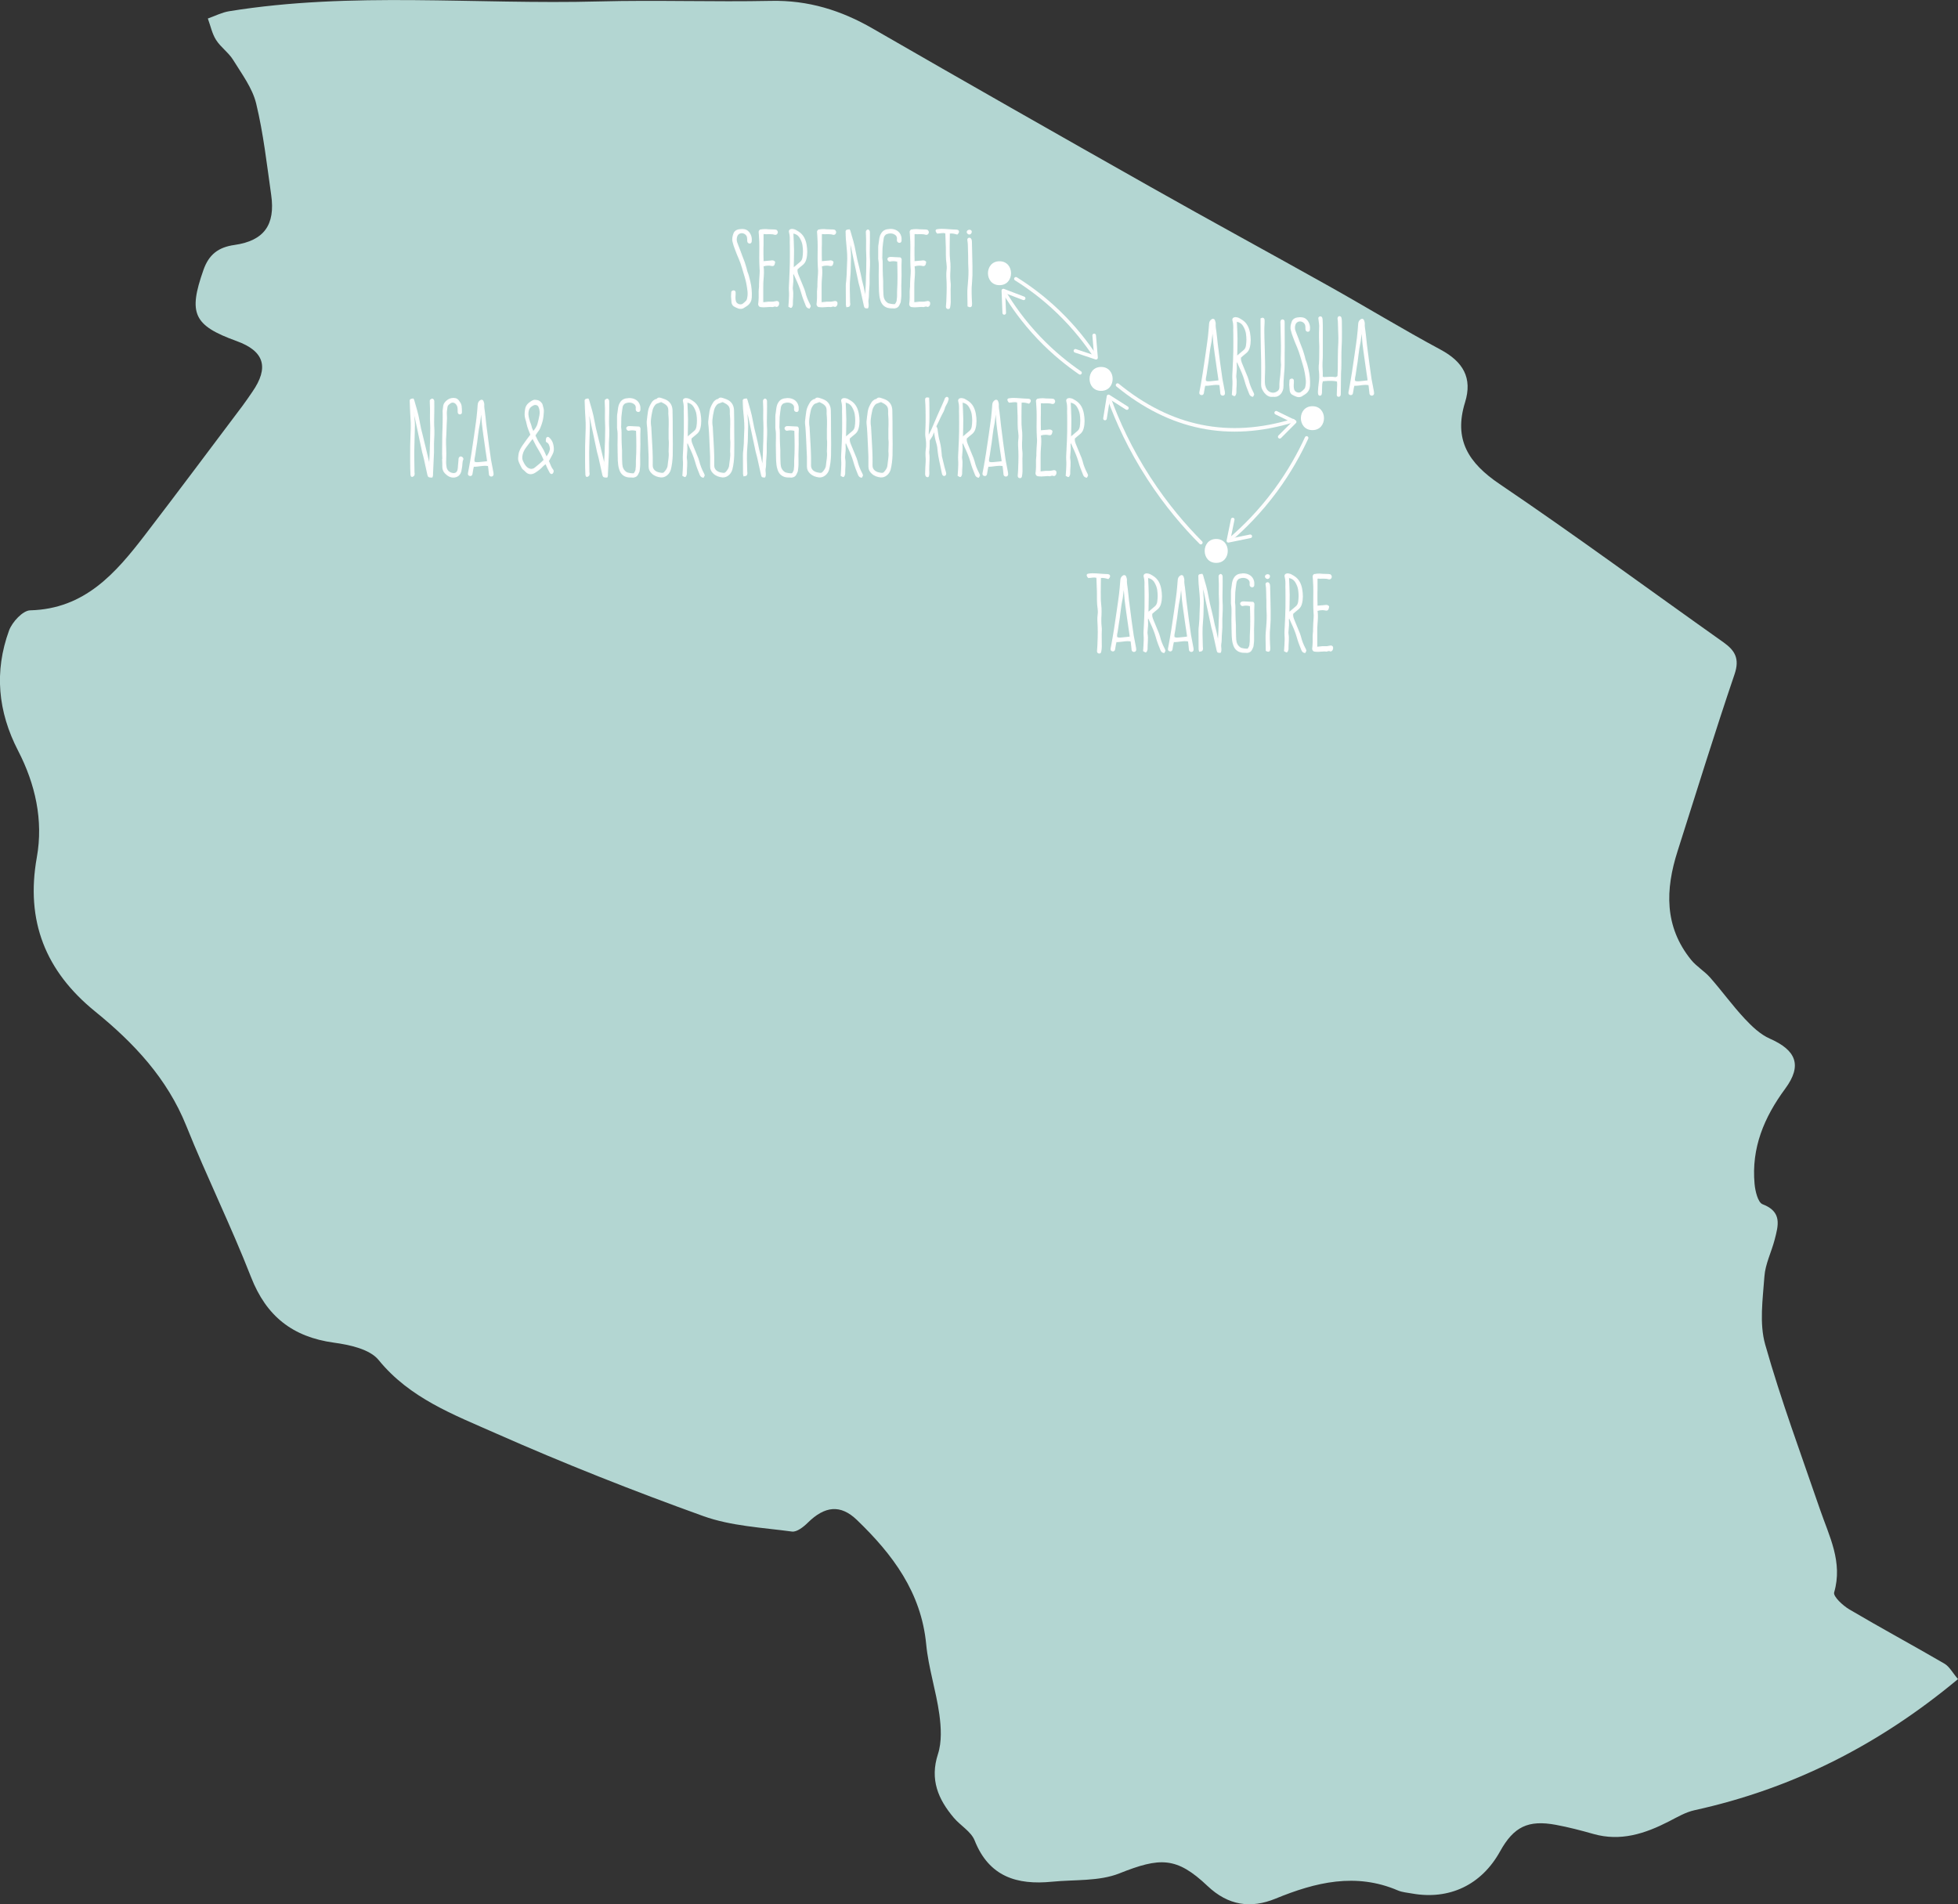 <?xml version="1.0" encoding="UTF-8"?> <!-- Generator: Adobe Illustrator 23.0.2, SVG Export Plug-In . SVG Version: 6.00 Build 0) --> <svg xmlns="http://www.w3.org/2000/svg" xmlns:xlink="http://www.w3.org/1999/xlink" version="1.1" id="Ebene_1" x="0px" y="0px" viewBox="0 0 409.43 398.18" style="enable-background:new 0 0 409.43 398.18;" xml:space="preserve"><rect x="0" y="0" width="409.43" height="398.18" fill="#333333" stroke="none"/> <style type="text/css"> .st0{fill:#B3D6D2;} .st1{fill:#FFFFFF;} .st2{fill:none;stroke:#FFFFFF;stroke-width:0.75;stroke-linecap:round;stroke-linejoin:round;stroke-miterlimit:10;} .st3{fill:none;stroke:#FDFDFD;stroke-width:0.75;stroke-linecap:round;stroke-linejoin:round;stroke-miterlimit:10;} .st4{fill:#FFFFFF;stroke:#FDFDFD;stroke-width:0.25;stroke-miterlimit:10;} </style> <path class="st0" d="M409.43,351.1c-16.62,13.84-34.7,22.94-55.1,27.42c-1.87,0.41-3.62,1.45-5.35,2.34 c-5.01,2.57-10.13,4.25-15.84,2.61c-2.56-0.73-5.15-1.4-7.77-1.89c-5.83-1.09-8.84,0.39-11.7,5.55c-3.88,7-10.6,10.21-18.44,8.8 c-0.98-0.18-2.02-0.25-2.93-0.64c-8.82-3.77-17.2-1.72-25.56,1.71c-5.21,2.14-9.92,1.45-14.24-2.64c-6.51-6.17-9.97-6-18.44-2.63 c-4.26,1.69-9.37,1.27-14.1,1.74c-7.29,0.72-13.15-1.03-16.16-8.63c-0.74-1.87-2.97-3.1-4.36-4.75c-3.27-3.87-5.04-7.98-3.31-13.31 c0.83-2.55,0.66-5.59,0.29-8.32c-0.68-4.92-2.28-9.72-2.75-14.65c-1.04-10.87-7.04-18.82-14.48-25.98 c-3.45-3.32-6.73-2.93-10.3,0.59c-0.88,0.87-2.28,1.97-3.29,1.83c-6.22-0.84-12.71-1.14-18.53-3.23 c-14.65-5.27-29.16-11.01-43.4-17.31c-8.78-3.89-17.98-7.32-24.5-15.33c-1.85-2.28-6.07-3.18-9.36-3.63 c-8.63-1.19-14.12-5.52-17.32-13.71c-4.17-10.68-9.27-20.99-13.54-31.63c-4-9.95-10.98-17.35-19.06-23.91 c-10.36-8.41-14.58-18.91-12.19-32.24c1.39-7.75-0.32-15.33-3.92-22.29c-4.23-8.18-5.01-16.56-1.89-25.13 c0.65-1.77,2.87-4.18,4.42-4.22c11.41-0.29,17.87-7.77,24.02-15.78c6.87-8.95,13.61-18,20.4-27.01c0.7-0.93,1.34-1.9,2.01-2.86 c3.58-5.15,2.53-8.56-3.28-10.66c-9.02-3.26-10.12-5.77-6.92-14.86c1.13-3.22,3.09-4.75,6.49-5.23c6.2-0.88,8.56-4.23,7.68-10.43 c-0.91-6.41-1.63-12.89-3.15-19.16c-0.79-3.24-3.01-6.18-4.82-9.12c-0.95-1.53-2.59-2.63-3.56-4.16c-0.84-1.32-1.16-2.97-1.72-4.48 c1.48-0.52,2.92-1.27,4.44-1.52c25.68-4.16,51.56-1.36,77.34-2.05c11.99-0.32,24,0.13,36-0.12c7.74-0.16,14.62,1.96,21.25,5.79 c19.3,11.13,38.67,22.14,58.07,33.1c12.42,7.02,24.95,13.82,37.4,20.8c7.8,4.37,15.44,9.03,23.31,13.26c4.66,2.51,6.67,5.89,5.08,11 c-2.41,7.78,0.69,12.67,7.22,17.08c15.82,10.7,31.2,22.04,46.79,33.08c2.43,1.72,3.45,3.42,2.35,6.68 c-4.17,12.27-7.98,24.66-11.92,37.01c-2.56,8-2.81,15.75,2.82,22.71c1.13,1.4,2.79,2.36,3.99,3.72c2.47,2.8,4.66,5.85,7.21,8.58 c1.53,1.64,3.29,3.32,5.29,4.2c5.48,2.41,6.8,5.57,3.21,10.44c-4.43,6-7.11,12.41-6.42,19.93c0.14,1.51,0.7,3.88,1.68,4.25 c4.15,1.57,3.28,4.46,2.52,7.41c-0.67,2.58-1.96,5.09-2.14,7.68c-0.34,4.74-1.09,9.81,0.16,14.23c3.29,11.63,7.52,23,11.45,34.46 c1.93,5.63,4.83,11.01,2.97,17.39c-0.24,0.83,1.82,2.75,3.18,3.55c6.57,3.88,13.29,7.5,19.88,11.34 C407.62,348.46,408.27,349.75,409.43,351.1z"></path> <g> <g> <path class="st1" d="M254.32,117.7c3.22,0,3.22-5,0-5C251.11,112.7,251.1,117.7,254.32,117.7L254.32,117.7z"></path> </g> </g> <g> <g> <path class="st1" d="M230.25,81.73c3.22,0,3.22-5,0-5C227.03,76.73,227.02,81.73,230.25,81.73L230.25,81.73z"></path> </g> </g> <g> <g> <path class="st1" d="M274.44,89.94c3.22,0,3.22-5,0-5C271.22,84.94,271.21,89.94,274.44,89.94L274.44,89.94z"></path> </g> </g> <g> <g> <path class="st1" d="M209,59.63c3.22,0,3.22-5,0-5C205.79,54.63,205.78,59.63,209,59.63L209,59.63z"></path> </g> </g> <g> <polyline class="st2" points="228.8,70.14 229.19,74.8 224.88,73.36 "></polyline> <path class="st3" d="M212.43,58.3c2.6,1.63,5.71,3.87,8.87,6.92c3.42,3.29,5.92,6.56,7.7,9.26"></path> </g> <g> <polyline class="st2" points="209.99,65.43 209.81,60.76 214.05,62.38 "></polyline> <path class="st3" d="M225.84,77.96c-2.53-1.74-5.54-4.11-8.57-7.29c-3.28-3.44-5.63-6.81-7.29-9.59"></path> </g> <g> <polyline class="st2" points="231.06,87.51 231.8,82.89 235.64,85.33 "></polyline> <path class="st3" d="M251.1,113.46c-3.34-3.36-7.2-7.82-10.87-13.48c-3.97-6.12-6.55-11.86-8.24-16.5"></path> </g> <path class="st3" d="M250.96,112.97"></path> <g> <polyline class="st2" points="261.44,112.14 256.86,113.08 257.77,108.63 "></polyline> <path class="st3" d="M273.22,91.57c-1.47,3.2-3.56,7.05-6.54,11.08c-3.23,4.36-6.55,7.66-9.34,10.06"></path> </g> <g> <polyline class="st2" points="267.6,91.33 270.72,88.2 266.86,86.31 "></polyline> <path class="st3" d="M233.69,80.52c11.06,9.05,23.2,11.56,36.7,7.44"></path> </g> <g> <path class="st4" d="M255.09,80.43c-1.1-0.22-2.1,0.18-3.16,0.12l-0.12,0.5c-0.08,0.38-0.14,0.78-0.2,1.16 c-0.06,0.24-0.2,0.32-0.42,0.28c-0.22-0.06-0.32-0.18-0.28-0.44l0.18-0.94c0.1-0.52,0.18-1.06,0.28-1.58l0.26-1.58 c0.18-1.26,0.38-2.52,0.56-3.76c0.16-1.22,0.36-2.42,0.5-3.62c0.12-0.94,0.18-1.9,0.26-2.84c0.02-0.4,0.18-0.7,0.52-0.9 c0.14-0.1,0.38-0.04,0.44,0.12c0.08,0.22,0.18,0.46,0.18,0.7c-0.04,0.56,0.06,1.1,0.14,1.66c0.12,0.84,0.18,1.7,0.28,2.54 c0.16,1.36,0.34,2.7,0.52,4.06l0.48,3.4c0.06,0.38,0.14,0.76,0.22,1.14c0.1,0.5,0.2,1,0.28,1.5c0.02,0.12,0.02,0.24,0.02,0.36 c-0.02,0.18-0.2,0.32-0.36,0.3c-0.18,0-0.34-0.14-0.36-0.3c-0.06-0.44-0.1-0.86-0.14-1.3C255.15,80.85,255.11,80.67,255.09,80.43z M253.49,69.15c-0.1,0.86-0.16,1.54-0.26,2.22c-0.08,0.5-0.2,1-0.28,1.5c-0.14,0.92-0.24,1.84-0.36,2.76 c-0.12,0.84-0.28,1.68-0.38,2.52c-0.06,0.5-0.26,0.98-0.16,1.54c0.14,0.06,0.28,0.14,0.44,0.16c0.22,0.02,0.44,0,0.66-0.02 c0.58-0.06,1.14-0.12,1.74-0.18v-0.34c-0.1-0.72-0.22-1.44-0.32-2.16c-0.14-1.04-0.3-2.08-0.44-3.1c-0.1-0.78-0.22-1.54-0.3-2.32 c-0.06-0.7-0.1-1.4-0.18-2.12C253.65,69.51,253.59,69.41,253.49,69.15z"></path> <path class="st4" d="M258.73,75.57c-0.24,0.16-0.26,0.36-0.24,0.56c0.06,0.76,0,1.52-0.08,2.26c-0.02,0.2-0.04,0.4,0,0.58 c0.18,1.02-0.02,2.04,0,3.06c0,0.1,0,0.22-0.04,0.3c-0.02,0.12-0.1,0.26-0.18,0.36c-0.06,0.06-0.16,0.02-0.48-0.18 c0.02-0.36,0.06-0.74,0.08-1.12c0.04-0.74,0.08-1.46,0.02-2.2c-0.04-0.68,0.04-1.36,0.06-2.04c0.06-1.26,0.12-2.5,0.14-3.74 c0.02-1.16,0-2.34,0-3.5c0-0.28-0.02-0.54-0.02-0.82c0.02-0.68,0.04-1.36-0.14-2.02c-0.14-0.44,0.12-0.6,0.46-0.64 c0.2,0,0.44,0.06,0.66,0.14c0.26,0.12,0.48,0.28,0.72,0.42c0.94,0.6,1.38,1.54,1.58,2.62c0.18,1.02,0.22,2.04-0.06,3.06 c-0.14,0.5-0.38,0.86-0.78,1.16c-0.36,0.28-0.72,0.6-1.04,0.88c-0.08,0.54,0.08,0.96,0.26,1.4c0.38,0.94,0.76,1.88,1.16,2.82 c0.08,0.2,0.14,0.4,0.2,0.62c0.2,0.84,0.52,1.66,0.92,2.42c0.08,0.12,0.12,0.26,0.18,0.4c0.06,0.12,0.02,0.18-0.16,0.48 c-0.28-0.04-0.48-0.2-0.6-0.48c-0.38-0.92-0.74-1.84-1-2.8c-0.3-1.06-0.74-2.06-1.2-3.04C259.01,76.23,258.89,75.93,258.73,75.57z M258.51,67.15c0.06,1.24,0.12,2.46,0.14,3.66c0,1.22-0.04,2.42-0.06,3.66c0.1-0.04,0.18-0.04,0.24-0.08 c0.44-0.36,0.84-0.72,1.28-1.08c0.32-0.26,0.46-0.58,0.54-0.98c0.14-0.88,0.14-1.74,0-2.62c-0.08-0.54-0.28-1.02-0.54-1.48 C259.77,67.61,259.25,67.25,258.51,67.15z"></path> <path class="st4" d="M263.71,66.65c0.12-0.06,0.2-0.1,0.24-0.1c0.26,0.02,0.34,0.12,0.36,0.38c0,0.2,0.02,0.44,0,0.64 c-0.14,2.12,0.04,4.2,0.06,6.32c0,1.3,0.1,2.6,0.04,3.9c-0.04,0.66-0.04,1.36-0.04,2.02c0,0.42,0.06,0.86,0.22,1.24 c0.22,0.56,0.58,0.92,1.06,1.08c0.58,0.22,1.14,0.08,1.62-0.3c0.28-0.22,0.4-0.62,0.38-0.98c-0.04-0.88,0.12-1.7,0.2-2.56 c0.06-0.66,0.1-1.36,0.14-2c0-0.18-0.02-0.36-0.04-0.54c0-0.22-0.02-0.46-0.02-0.68c0.02-0.94,0.06-1.9,0.04-2.82 c-0.02-1.54-0.06-3.08-0.1-4.6c-0.02-0.18-0.02-0.34,0.02-0.52c0.02-0.14,0.2-0.24,0.34-0.22c0.14,0.02,0.24,0.12,0.26,0.28 c0.02,0.12,0.02,0.24,0.02,0.36c0,1.66,0.02,3.36,0.02,5.04c0,0.9-0.04,1.8-0.02,2.68c0.02,1.28-0.06,2.52-0.18,3.78 c-0.04,0.52-0.08,1.08-0.06,1.64c0.02,1.32-0.86,2.22-1.76,2.18c-0.16-0.02-0.34-0.02-0.5,0c-0.64,0.04-1.14-0.32-1.56-0.84 c-0.1-0.12-0.18-0.28-0.26-0.4c-0.24-0.36-0.36-0.74-0.36-1.2c0.02-0.7,0-1.38,0.02-2.1c0.02-1.84-0.02-3.72-0.08-5.56 c-0.06-1.66-0.04-3.34-0.06-5.04V66.65z"></path> <path class="st4" d="M269.77,79.47c0.08-0.08,0.14-0.14,0.22-0.16c0.22-0.08,0.4,0.02,0.44,0.22c0.02,0.2,0,0.4,0,0.58 c-0.04,0.46-0.06,0.94,0.08,1.38c0.18,0.62,1.08,0.94,1.6,0.56c0.26-0.18,0.5-0.4,0.72-0.64c0.1-0.1,0.16-0.24,0.2-0.38 c0.14-0.52,0.18-1.06,0.14-1.58c-0.12-1.08-0.3-2.14-0.62-3.16c-0.4-1.26-0.7-2.54-1.22-3.74c-0.3-0.68-0.58-1.36-0.82-2.04 c-0.2-0.5-0.36-1-0.48-1.52c-0.16-0.6,0-1.18,0.2-1.72c0.16-0.44,0.56-0.68,1.02-0.76c0.36-0.06,0.74-0.08,1.08-0.02 c0.56,0.08,0.98,0.48,1.22,0.96c0.24,0.46,0.32,0.96,0.24,1.5c-0.02,0.14-0.08,0.28-0.26,0.3s-0.36-0.08-0.4-0.26 c-0.04-0.18-0.04-0.38-0.04-0.56c0-0.54-0.2-0.94-0.68-1.2c-0.64-0.34-1.44-0.04-1.64,0.64c-0.14,0.44-0.14,0.88,0,1.3 c0.18,0.52,0.4,1.04,0.6,1.56c0.14,0.42,0.3,0.82,0.46,1.24c0.16,0.44,0.34,0.86,0.5,1.3c0.16,0.46,0.28,0.92,0.42,1.38 c0.06,0.22,0.08,0.44,0.16,0.64c0.28,0.66,0.42,1.34,0.6,2.04c0.26,1.08,0.36,2.2,0.3,3.32c-0.04,0.68-0.32,1.22-0.86,1.62 c-0.18,0.14-0.38,0.24-0.56,0.36c-0.52,0.42-1.08,0.34-1.62,0.06c-0.12-0.04-0.22-0.12-0.32-0.16c-0.4-0.16-0.58-0.46-0.64-0.84 c-0.04-0.42-0.08-0.82-0.1-1.24C269.71,80.13,269.75,79.81,269.77,79.47z"></path> <path class="st4" d="M279.69,79.71c-0.54-0.22-1.54-0.26-3.16-0.1c-0.1,0.32-0.18,0.66-0.18,1.02c-0.02,0.5-0.02,0.98-0.04,1.46 c-0.02,0.14-0.02,0.3-0.1,0.42c-0.04,0.08-0.16,0.12-0.26,0.12c-0.06,0-0.16-0.1-0.18-0.16c-0.04-0.18-0.08-0.38-0.06-0.58 c0.04-0.58,0.08-1.16,0.16-1.74c0.12-0.8,0.14-1.6,0.06-2.4c-0.08-0.6-0.08-1.18,0-1.76c0.02-0.36,0.04-0.72,0.04-1.08 c0.02-0.84,0.02-1.66,0.02-2.5c-0.02-0.64-0.06-1.26-0.06-1.9v-0.94c0-0.52,0.06-1.04,0.04-1.54c-0.02-0.46-0.12-0.92-0.16-1.38 c-0.04-0.2,0.02-0.32,0.2-0.36c0.16-0.06,0.3,0.02,0.36,0.18c0.04,0.14,0.08,0.28,0.08,0.42c0.02,0.48,0.04,0.94,0.04,1.4v3.36 c-0.02,1.38,0.04,2.74-0.06,4.1c-0.06,1.04,0.1,2.04,0.04,3.02c0.22,0.24,0.44,0.2,0.64,0.18c0.68-0.02,1.38-0.1,2.08,0.02 c0.22,0.02,0.4-0.08,0.6-0.3l0.06-1.2c0.04-1.96-0.02-3.94,0.12-5.92c0.04-0.6,0-1.22-0.02-1.84c-0.02-0.84-0.04-1.7-0.08-2.54 c0-0.18-0.06-0.34-0.06-0.5c-0.02-0.24,0.08-0.42,0.24-0.44s0.3,0.06,0.34,0.26s0.08,0.42,0.08,0.64c0.02,0.7,0.02,1.42,0.02,2.12 c-0.02,1,0.02,2-0.06,3c-0.1,1.62-0.02,3.22-0.08,4.84c-0.02,0.4-0.06,0.82-0.06,1.24c-0.02,1.26-0.02,2.52-0.04,3.8 c0,0.14,0,0.3-0.02,0.44c-0.02,0.18-0.2,0.32-0.38,0.28c-0.14-0.04-0.22-0.16-0.2-0.32c0-0.42,0.02-0.82,0.04-1.24 C279.73,80.75,279.75,80.23,279.69,79.71z"></path> <path class="st4" d="M286.27,80.43c-1.1-0.22-2.1,0.18-3.16,0.12l-0.12,0.5c-0.08,0.38-0.14,0.78-0.2,1.16 c-0.06,0.24-0.2,0.32-0.42,0.28c-0.22-0.06-0.32-0.18-0.28-0.44l0.18-0.94c0.1-0.52,0.18-1.06,0.28-1.58l0.26-1.58 c0.18-1.26,0.38-2.52,0.56-3.76c0.16-1.22,0.36-2.42,0.5-3.62c0.12-0.94,0.18-1.9,0.26-2.84c0.02-0.4,0.18-0.7,0.52-0.9 c0.14-0.1,0.38-0.04,0.44,0.12c0.08,0.22,0.18,0.46,0.18,0.7c-0.04,0.56,0.06,1.1,0.14,1.66c0.12,0.84,0.18,1.7,0.28,2.54 c0.16,1.36,0.34,2.7,0.52,4.06l0.48,3.4c0.06,0.38,0.14,0.76,0.22,1.14c0.1,0.5,0.2,1,0.28,1.5c0.02,0.12,0.02,0.24,0.02,0.36 c-0.02,0.18-0.2,0.32-0.36,0.3c-0.18,0-0.34-0.14-0.36-0.3c-0.06-0.44-0.1-0.86-0.14-1.3C286.33,80.85,286.29,80.67,286.27,80.43z M284.67,69.15c-0.1,0.86-0.16,1.54-0.26,2.22c-0.08,0.5-0.2,1-0.28,1.5c-0.14,0.92-0.24,1.84-0.36,2.76 c-0.12,0.84-0.28,1.68-0.38,2.52c-0.06,0.5-0.26,0.98-0.16,1.54c0.14,0.06,0.28,0.14,0.44,0.16c0.22,0.02,0.44,0,0.66-0.02 c0.58-0.06,1.14-0.12,1.74-0.18v-0.34c-0.1-0.72-0.22-1.44-0.32-2.16c-0.14-1.04-0.3-2.08-0.44-3.1c-0.1-0.78-0.22-1.54-0.3-2.32 c-0.06-0.7-0.1-1.4-0.18-2.12C284.83,69.51,284.77,69.41,284.67,69.15z"></path> </g> <g> <path class="st4" d="M229.33,120.73c-0.56-0.2-1.1,0-1.7,0.02c-0.04-0.06-0.12-0.12-0.18-0.2c-0.18-0.34-0.12-0.46,0.28-0.5 c1.02-0.14,2.04,0.04,3.08,0.08c0.28,0,0.58,0.02,0.86,0.04c0.32,0.04,0.42,0.24,0.28,0.52l-0.22,0.26 c-0.52-0.14-1.06-0.3-1.64-0.18c0,0.48-0.02,0.94-0.02,1.4c-0.02,1.1-0.02,2.2,0,3.28c0.02,0.56,0.1,1.12,0.14,1.68 c0.02,0.48,0.02,0.98,0,1.46c-0.06,0.86-0.06,1.7,0.04,2.56c0.06,0.46,0,0.92,0,1.38c0,0.92,0.02,1.82,0.02,2.72 c0,0.34-0.06,0.68-0.12,1.02c-0.02,0.2-0.18,0.3-0.36,0.26c-0.18-0.04-0.28-0.16-0.28-0.38c0.02-0.36,0.06-0.72,0.08-1.1l0.06-1.68 c0.02-0.4,0.02-0.82,0.02-1.24c0-0.36,0-0.74-0.02-1.1c-0.04-0.84-0.12-1.7,0-2.56c0.06-0.42,0.04-0.88-0.02-1.3 c-0.18-1.14-0.12-2.3-0.14-3.44c-0.02-0.92-0.06-1.86-0.1-2.78C229.39,120.87,229.35,120.81,229.33,120.73z"></path> <path class="st4" d="M236.53,134.02c-1.1-0.22-2.1,0.18-3.16,0.12l-0.12,0.5c-0.08,0.38-0.14,0.78-0.2,1.16 c-0.06,0.24-0.2,0.32-0.42,0.28c-0.22-0.06-0.32-0.18-0.28-0.44l0.18-0.94c0.1-0.52,0.18-1.06,0.28-1.58l0.26-1.58 c0.18-1.26,0.38-2.52,0.56-3.76c0.16-1.22,0.36-2.42,0.5-3.62c0.12-0.94,0.18-1.9,0.26-2.84c0.02-0.4,0.18-0.7,0.52-0.9 c0.14-0.1,0.38-0.04,0.44,0.12c0.08,0.22,0.18,0.46,0.18,0.7c-0.04,0.56,0.06,1.1,0.14,1.66c0.12,0.84,0.18,1.7,0.28,2.54 c0.16,1.36,0.34,2.7,0.52,4.06l0.48,3.4c0.06,0.38,0.14,0.76,0.22,1.14c0.1,0.5,0.2,1,0.28,1.5c0.02,0.12,0.02,0.24,0.02,0.36 c-0.02,0.18-0.2,0.32-0.36,0.3c-0.18,0-0.34-0.14-0.36-0.3c-0.06-0.44-0.1-0.86-0.14-1.3 C236.59,134.44,236.55,134.26,236.53,134.02z M234.93,122.73c-0.1,0.86-0.16,1.54-0.26,2.22c-0.08,0.5-0.2,1-0.28,1.5 c-0.14,0.92-0.24,1.84-0.36,2.76c-0.12,0.84-0.28,1.68-0.38,2.52c-0.06,0.5-0.26,0.98-0.16,1.54c0.14,0.06,0.28,0.14,0.44,0.16 c0.22,0.02,0.44,0,0.66-0.02c0.58-0.06,1.14-0.12,1.74-0.18v-0.34c-0.1-0.72-0.22-1.44-0.32-2.16c-0.14-1.04-0.3-2.08-0.44-3.1 c-0.1-0.78-0.22-1.54-0.3-2.32c-0.06-0.7-0.1-1.4-0.18-2.12C235.09,123.09,235.03,122.99,234.93,122.73z"></path> <path class="st4" d="M240.17,129.15c-0.24,0.16-0.26,0.36-0.24,0.56c0.06,0.76,0,1.52-0.08,2.26c-0.02,0.2-0.04,0.4,0,0.58 c0.18,1.02-0.02,2.04,0,3.06c0,0.1,0,0.22-0.04,0.3c-0.02,0.12-0.1,0.26-0.18,0.36c-0.06,0.06-0.16,0.02-0.48-0.18 c0.02-0.36,0.06-0.74,0.08-1.12c0.04-0.74,0.08-1.46,0.02-2.2c-0.04-0.68,0.04-1.36,0.06-2.04c0.06-1.26,0.12-2.5,0.14-3.74 c0.02-1.16,0-2.34,0-3.5c0-0.28-0.02-0.54-0.02-0.82c0.02-0.68,0.04-1.36-0.14-2.02c-0.14-0.44,0.12-0.6,0.46-0.64 c0.2,0,0.44,0.06,0.66,0.14c0.26,0.12,0.48,0.28,0.72,0.42c0.94,0.6,1.38,1.54,1.58,2.62c0.18,1.02,0.22,2.04-0.06,3.06 c-0.14,0.5-0.38,0.86-0.78,1.16c-0.36,0.28-0.72,0.6-1.04,0.88c-0.08,0.54,0.08,0.96,0.26,1.4c0.38,0.94,0.76,1.88,1.16,2.82 c0.08,0.2,0.14,0.4,0.2,0.62c0.2,0.84,0.52,1.66,0.92,2.42c0.08,0.12,0.12,0.26,0.18,0.4c0.06,0.12,0.02,0.18-0.16,0.48 c-0.28-0.04-0.48-0.2-0.6-0.48c-0.38-0.92-0.74-1.84-1-2.8c-0.3-1.06-0.74-2.06-1.2-3.04 C240.45,129.81,240.33,129.51,240.17,129.15z M239.95,120.73c0.06,1.24,0.12,2.46,0.14,3.66c0,1.22-0.04,2.42-0.06,3.66 c0.1-0.04,0.18-0.04,0.24-0.08c0.44-0.36,0.84-0.72,1.28-1.08c0.32-0.26,0.46-0.58,0.54-0.98c0.14-0.88,0.14-1.74,0-2.62 c-0.08-0.54-0.28-1.02-0.54-1.48C241.21,121.19,240.69,120.83,239.95,120.73z"></path> <path class="st4" d="M248.53,134.02c-1.1-0.22-2.1,0.18-3.16,0.12l-0.12,0.5c-0.08,0.38-0.14,0.78-0.2,1.16 c-0.06,0.24-0.2,0.32-0.42,0.28c-0.22-0.06-0.32-0.18-0.28-0.44l0.18-0.94c0.1-0.52,0.18-1.06,0.28-1.58l0.26-1.58 c0.18-1.26,0.38-2.52,0.56-3.76c0.16-1.22,0.36-2.42,0.5-3.62c0.12-0.94,0.18-1.9,0.26-2.84c0.02-0.4,0.18-0.7,0.52-0.9 c0.14-0.1,0.38-0.04,0.44,0.12c0.08,0.22,0.18,0.46,0.18,0.7c-0.04,0.56,0.06,1.1,0.14,1.66c0.12,0.84,0.18,1.7,0.28,2.54 c0.16,1.36,0.34,2.7,0.52,4.06l0.48,3.4c0.06,0.38,0.14,0.76,0.22,1.14c0.1,0.5,0.2,1,0.28,1.5c0.02,0.12,0.02,0.24,0.02,0.36 c-0.02,0.18-0.2,0.32-0.36,0.3c-0.18,0-0.34-0.14-0.36-0.3c-0.06-0.44-0.1-0.86-0.14-1.3 C248.59,134.44,248.55,134.26,248.53,134.02z M246.92,122.73c-0.1,0.86-0.16,1.54-0.26,2.22c-0.08,0.5-0.2,1-0.28,1.5 c-0.14,0.92-0.24,1.84-0.36,2.76c-0.12,0.84-0.28,1.68-0.38,2.52c-0.06,0.5-0.26,0.98-0.16,1.54c0.14,0.06,0.28,0.14,0.44,0.16 c0.22,0.02,0.44,0,0.66-0.02c0.58-0.06,1.14-0.12,1.74-0.18v-0.34c-0.1-0.72-0.22-1.44-0.32-2.16c-0.14-1.04-0.3-2.08-0.44-3.1 c-0.1-0.78-0.22-1.54-0.3-2.32c-0.06-0.7-0.1-1.4-0.18-2.12C247.09,123.09,247.02,122.99,246.92,122.73z"></path> <path class="st4" d="M251.46,122.79c0.02,0.54,0,1.04,0.06,1.56c0.1,0.88,0.08,1.74,0.04,2.62c-0.02,0.96-0.02,1.94-0.12,2.9 c-0.18,1.8-0.08,3.58-0.04,5.38c0,0.12,0.04,0.24,0.04,0.36c0,0.18-0.06,0.36-0.18,0.44c-0.14,0.08-0.28,0.04-0.42,0.08 c-0.04-0.18-0.08-0.28-0.08-0.4c-0.02-1.26-0.02-2.56-0.02-3.82c0-0.36,0.02-0.76,0.08-1.1c0.1-0.88,0.12-1.74,0.14-2.62 c0.02-0.68,0.06-1.34,0.08-2.02c0.02-1.38-0.18-2.74-0.28-4.1c-0.04-0.54-0.04-1.1-0.06-1.64c0-0.12,0.08-0.22,0.22-0.26l0.42-0.06 c0.06,0.12,0.14,0.18,0.14,0.28c0.4,1.38,0.84,2.78,1.08,4.2c0.2,1.12,0.44,2.24,0.74,3.34c0.24,0.9,0.4,1.84,0.6,2.76 c0,0.02,0,0.04,0.02,0.06c0.24,0.9,0.46,1.82,0.62,2.74c0.02,0.2,0.1,0.36,0.16,0.56c0.14-0.1,0.1-0.24,0.1-0.34 c0.04-0.62,0.08-1.24,0.1-1.86c0.04-0.7,0.04-1.4,0.06-2.08c0-0.32,0.04-0.62,0.04-0.9c0.02-0.92,0.04-1.84,0.04-2.76 c0-0.84-0.08-1.66-0.06-2.48c0.02-0.98,0.02-1.94-0.04-2.92c0-0.12-0.02-0.26,0.02-0.36c0.04-0.08,0.2-0.2,0.26-0.22 c0.1,0,0.22,0.1,0.26,0.18c0.06,0.1,0.06,0.24,0.06,0.36c0,0.68,0.02,1.34,0,2.02c0,1-0.06,2-0.02,2.98 c0.1,1.26,0.02,2.5-0.04,3.74v1.86c0,0.24-0.02,0.46-0.04,0.68l-0.08,1.12c-0.02,0.52,0,1.04-0.1,1.56 c-0.06,0.34-0.02,0.7,0.02,1.04c0.02,0.26,0,0.5-0.1,0.72c-0.48,0.02-0.56,0-0.66-0.44c-0.26-1.16-0.5-2.32-0.76-3.46 c-0.08-0.44-0.24-0.86-0.34-1.3c-0.46-2.1-0.88-4.2-1.34-6.3c-0.12-0.6-0.24-1.18-0.38-1.74 C251.66,123.03,251.64,122.83,251.46,122.79z"></path> <path class="st4" d="M261.46,126.65c-0.44-0.12-0.86-0.16-1.32-0.1c-0.12,0.02-0.22,0.06-0.34,0.06c-0.18,0-0.34-0.22-0.36-0.38 c0-0.16,0.12-0.28,0.32-0.34c0.1-0.02,0.2-0.02,0.28-0.02c0.66,0.02,1.32,0.06,1.96,0.1c0.16,0.12,0.2,0.3,0.18,0.5 c-0.08,1.38,0.02,2.74-0.04,4.1c-0.04,0.78-0.04,1.6-0.02,2.4c0,0.74,0.02,1.02-0.08,1.76c-0.04,0.26-0.02,0.44-0.14,0.66 c-0.28,0.62-0.4,0.92-1.14,1.02c-0.48-0.06-0.78,0.02-1.26-0.1c-0.84-0.2-1.34-0.8-1.56-1.62c-0.18-0.54-0.22-1.14-0.26-1.7 c-0.04-1.1-0.04-2.22-0.06-3.32c0-0.48,0.02-1.02,0.02-1.5c0-0.56,0.02-1.12-0.08-1.68c-0.06-0.24-0.04-0.48-0.04-0.74v-2.04 c0-0.24,0.04-0.46,0.08-0.7l0.16-1.18c0.06-0.26,0.14-0.56,0.28-0.8c0.34-0.64,0.82-0.94,1.58-0.98c0.1,0,0.18-0.02,0.28-0.04 c1.04-0.02,1.94,0.48,2.2,1.48c0.08,0.24,0.06,0.58,0.06,0.86c0,0.2-0.14,0.34-0.3,0.34c-0.16,0.02-0.4-0.14-0.42-0.3 c-0.02-0.16-0.02-0.34,0-0.52c0-0.4-0.22-0.7-0.52-0.88c-0.58-0.36-1.24-0.32-1.82-0.1c-0.42,0.2-0.64,0.62-0.68,1.04 c-0.1,0.66-0.18,1.32-0.24,1.96c-0.02,0.64-0.02,1.28-0.04,1.9c-0.02,0.08-0.02,0.16,0,0.24c0.12,0.74,0.06,1.54,0.08,2.32 c0,0.82,0.06,1.64,0.1,2.46V132c0.02,0.58,0.02,1.16,0.06,1.74c0.04,0.68,0.3,1.28,0.86,1.68c0.12,0.1,0.26,0.16,0.36,0.18 c0.46,0.1,0.62,0.16,1.22,0.16c0.18,0.06,0.42-0.44,0.48-0.58c0.08-0.18,0.1-0.34,0.1-0.54c0.1-0.66,0.04-0.88,0.06-1.56 c0.14-2.46,0.1-3.98,0.04-6.12C261.52,126.85,261.48,126.77,261.46,126.65z"></path> <path class="st4" d="M265.02,120.19c0.26-0.02,0.4,0.1,0.42,0.26c0.02,0.26-0.16,0.5-0.4,0.5c-0.18,0-0.42-0.22-0.42-0.4 C264.62,120.39,264.82,120.19,265.02,120.19z M264.8,136.02c0-0.8-0.02-1.7-0.04-2.44c-0.02-1.04,0.06-1.64,0.12-2.4 c0.1-1.18,0.16-2.24,0.08-3.46c-0.06-0.92,0-2.04-0.06-2.96c-0.04-0.66,0.02-1.66-0.14-2.54c-0.02-0.06,0-0.14,0.02-0.2 c0.08-0.16,0.32-0.2,0.46-0.1c0.1,0.08,0.18,0.24,0.2,0.36c0.04,0.22,0.04,0.44,0.04,0.66l0.06,2.64c0.04,1.3,0.06,2.96,0.04,4.02 c-0.02,0.9-0.12,1.78-0.16,2.54c-0.02,0.4,0,0.8,0,1.5c0,0.56,0.06,1.3,0.08,1.86c0,0.12,0,0.26-0.02,0.38 c-0.02,0.22-0.18,0.32-0.4,0.26C264.98,136.12,264.9,136.06,264.8,136.02z"></path> <path class="st4" d="M269.64,129.15c-0.24,0.16-0.26,0.36-0.24,0.56c0.06,0.76,0,1.52-0.08,2.26c-0.02,0.2-0.04,0.4,0,0.58 c0.18,1.02-0.02,2.04,0,3.06c0,0.1,0,0.22-0.04,0.3c-0.02,0.12-0.1,0.26-0.18,0.36c-0.06,0.06-0.16,0.02-0.48-0.18 c0.02-0.36,0.06-0.74,0.08-1.12c0.04-0.74,0.08-1.46,0.02-2.2c-0.04-0.68,0.04-1.36,0.06-2.04c0.06-1.26,0.12-2.5,0.14-3.74 c0.02-1.16,0-2.34,0-3.5c0-0.28-0.02-0.54-0.02-0.82c0.02-0.68,0.04-1.36-0.14-2.02c-0.14-0.44,0.12-0.6,0.46-0.64 c0.2,0,0.44,0.06,0.66,0.14c0.26,0.12,0.48,0.28,0.72,0.42c0.94,0.6,1.38,1.54,1.58,2.62c0.18,1.02,0.22,2.04-0.06,3.06 c-0.14,0.5-0.38,0.86-0.78,1.16c-0.36,0.28-0.72,0.6-1.04,0.88c-0.08,0.54,0.08,0.96,0.26,1.4c0.38,0.94,0.76,1.88,1.16,2.82 c0.08,0.2,0.14,0.4,0.2,0.62c0.2,0.84,0.52,1.66,0.92,2.42c0.08,0.12,0.12,0.26,0.18,0.4c0.06,0.12,0.02,0.18-0.16,0.48 c-0.28-0.04-0.48-0.2-0.6-0.48c-0.38-0.92-0.74-1.84-1-2.8c-0.3-1.06-0.74-2.06-1.2-3.04C269.92,129.81,269.8,129.51,269.64,129.15 z M269.42,120.73c0.06,1.24,0.12,2.46,0.14,3.66c0,1.22-0.04,2.42-0.06,3.66c0.1-0.04,0.18-0.04,0.24-0.08 c0.44-0.36,0.84-0.72,1.28-1.08c0.32-0.26,0.46-0.58,0.54-0.98c0.14-0.88,0.14-1.74,0-2.62c-0.08-0.54-0.28-1.02-0.54-1.48 C270.68,121.19,270.16,120.83,269.42,120.73z"></path> <path class="st4" d="M275.58,135.34c0.26-0.02,0.48-0.04,0.74-0.08c0.06,0,0.12,0,0.18-0.02h0.32c0.04,0,0.08,0,0.12,0h0.26 c0.22,0,0.44,0,0.7-0.08c0.1-0.02,0.2-0.02,0.3-0.06h0.06c0.02,0,0.02,0,0.04,0c0.2,0,0.32,0.14,0.34,0.28 c0.02,0.14,0,0.34-0.08,0.46c-0.04,0.1-0.16,0.26-0.34,0.26c-0.04,0-0.08-0.02-0.14-0.04c-0.06-0.04-0.12-0.04-0.18-0.04 c-0.1,0-0.2,0.02-0.3,0.04l-0.02,0.02c-0.02,0-0.04,0-0.06,0.02c-0.06,0.02-0.12,0.04-0.18,0.04c-0.02,0-0.04,0-0.04-0.02 c-0.12-0.02-0.26-0.02-0.4-0.02c-0.22,0-0.42,0.02-0.64,0.04c-0.22,0.02-0.42,0.04-0.62,0.04h-0.1c-0.2,0-0.44-0.02-0.72-0.06 c-0.16-0.02-0.32-0.28-0.32-0.48v-0.1c0-0.02,0.02-0.04,0.02-0.06c0.1-0.8,0.1-1.62,0.08-2.52c0-0.2,0.02-0.38,0.04-0.58l0.04-0.4 c0-0.18,0-0.34,0-0.5c0.02-0.74,0.06-1.48,0.12-2.2c0.04-0.44,0.02-0.86-0.02-1.26c-0.08-1.36-0.06-2.76-0.04-4.1v-0.46 c0-0.58-0.02-1.2-0.06-1.76c-0.02-0.24-0.02-0.48-0.04-0.72c0-0.04,0-0.1-0.02-0.16c0-0.12-0.02-0.24-0.02-0.34 c0.02-0.12,0.16-0.34,0.28-0.34h0.02c0.14,0,0.26-0.02,0.42-0.06c0.16,0,0.32-0.02,0.48-0.02h0.2c0.36,0.04,0.76,0.06,1.12,0.06 c0.16,0.02,0.36,0.02,0.52,0.02h0.1c0.12,0.02,0.22,0.02,0.32,0.04c0.12,0.02,0.18,0.1,0.24,0.2c0.06,0.08,0.08,0.2,0.06,0.28 c-0.06,0.24-0.2,0.36-0.36,0.36h-0.1c-0.3-0.1-0.62-0.14-1.02-0.14h-0.48c-0.18,0.02-0.38,0.02-0.58,0c-0.06,0-0.1-0.02-0.12-0.02 c-0.14,0-0.24,0.04-0.32,0.1v0.4c0,0.32,0,0.66,0,1.02v0.84c0,0.22,0,0.42-0.02,0.66v0.04v1.44c0,0.32,0,0.68,0.02,1.02v0.38 c0.14,0,0.28,0,0.4-0.02c0.4-0.04,0.8-0.08,1.18-0.1c0.04,0,0.08,0,0.14-0.02c0.08,0,0.16-0.02,0.22-0.02 c0.12,0,0.28,0.02,0.44,0.18l0.04,0.04v0.04c-0.06,0.4-0.12,0.7-0.46,0.7c-0.06,0-0.14-0.02-0.26-0.04 c-0.16-0.04-0.38-0.06-0.6-0.06c-0.34,0-0.68,0.06-1.1,0.18c0,0.02,0,0.04,0,0.06c0.14,0.92,0.08,1.8,0,2.7 c-0.04,0.52-0.06,1.06-0.06,1.64v2.34c0,0.34,0,0.66,0,0.96H275.58z"></path> </g> <g> <path class="st4" d="M89.75,97.39c0.14,0,0.1-0.24,0.1-0.34c0.04-0.62,0.08-1.24,0.1-1.86c0.04-0.7,0.04-1.4,0.06-2.08 c0-0.32,0.04-0.62,0.04-0.9c0.02-0.92,0.04-1.84,0.04-2.76c0-0.84-0.08-1.66-0.06-2.48c0.02-0.98,0.02-1.94-0.04-2.92 c0-0.12-0.02-0.26,0.02-0.36c0.04-0.08,0.3-0.2,0.36-0.22c0.1,0,0.22,0.1,0.26,0.18c0.06,0.1,0.06,0.24,0.06,0.36 c0,0.68,0.02,1.34,0,2.02c0,1-0.06,2-0.02,2.98c0.1,1.26,0.02,2.5-0.04,3.74v1.86c0,0.24-0.12,2.84-0.2,4.4 c0.02,0.26,0,0.5-0.1,0.72c-0.56,0.02-0.74,0-0.84-0.44c-0.26-1.16-0.5-2.32-0.76-3.46c-0.08-0.44-0.24-0.86-0.34-1.3 c-0.46-2.1-0.88-4.2-1.34-6.3c-0.12-0.6-0.24-1.18-0.38-1.74c-0.04-0.12-0.06-0.24-0.16-0.36c0.02,0.54,0,1.04,0.06,1.56 c0.1,0.88,0.08,1.74,0.04,2.62c-0.02,0.96-0.04,1.94-0.08,2.9c-0.08,1.9,0.02,3.68,0.02,5.48c0,0.12,0.04,0.24,0.04,0.36 c0,0.18-0.04,0.38-0.18,0.44c-0.1,0.08-0.22,0.16-0.36,0.08c-0.1-0.18-0.1-0.28-0.1-0.4c-0.08-1.26-0.08-4.3-0.06-5.86 c0-0.68,0.06-1.34,0.12-3.8c0.04-1.38-0.12-2.74-0.16-4.1l-0.06-1.64c0-0.12,0.08-0.22,0.22-0.26l0.36-0.06 c0.06,0.12,0.14,0.18,0.14,0.28c0.4,1.38,0.84,2.78,1.08,4.2c0.2,1.12,0.44,2.24,0.74,3.34c-0.06-0.26,1.28,5.24,1.34,5.56 L89.75,97.39z"></path> <path class="st4" d="M92.61,96.07c-0.02-0.38-0.04-0.74-0.04-1.12c0-1.02,0-2.02,0.02-3c0.02-0.82,0-1.62,0.06-2.42 c0.04-0.76,0.02-1.5,0.04-2.26c0.02-0.42-0.02-0.88-0.02-1.36c0.02-0.26,0.08-0.52,0.1-0.8c0.04-0.68,0.42-1.08,0.88-1.42 c0.46-0.32,1-0.44,1.58-0.32c0.22,0.06,0.42,0.18,0.6,0.4c0.24,0.34,0.52,0.66,0.58,1.14c0.06,0.44,0.06,0.84,0.06,1.28 c0.02,0.22-0.1,0.32-0.28,0.34c-0.18,0.02-0.34-0.1-0.36-0.3c-0.02-0.28-0.02-0.52-0.02-0.76c-0.02-0.5-0.2-0.88-0.56-1.2 c-0.38-0.26-0.74-0.28-1.14-0.02c-0.12,0.08-0.22,0.18-0.36,0.3c-0.16,0.14-0.26,0.32-0.3,0.56c-0.1,0.54-0.16,1.12-0.12,1.7 c0.06,0.62-0.02,1.3-0.04,1.94c-0.02,0.74-0.04,1.46-0.08,2.18c-0.14,1.34,0,2.68,0,4c0,0.58-0.04,1.14-0.04,1.72 c0,0.3,0.02,0.56,0.06,0.8c0.06,0.82,0.5,1.28,1.12,1.5c0.22,0.06,0.46,0.12,0.7,0.08c0.42-0.08,0.62-0.34,0.74-0.76 c0.06-0.28,0.08-0.58,0.1-0.92c0.06-0.44,0.08-0.92,0.12-1.42c0.04-0.26,0.2-0.4,0.38-0.36c0.24,0.02,0.46,0.28,0.36,0.52 c-0.24,0.56-0.14,1.18-0.28,1.76c-0.06,0.22-0.06,0.44-0.12,0.66c-0.18,0.74-0.68,1.14-1.34,1.22c-0.74,0.08-1.34-0.26-1.88-0.82 c-0.34-0.34-0.52-0.8-0.52-1.32c0.02-0.5-0.02-1.02-0.04-1.52H92.61z"></path> <path class="st4" d="M102.15,97.35c-1.1-0.22-2.1,0.18-3.16,0.12l-0.12,0.5c-0.08,0.38-0.14,0.78-0.2,1.16 c-0.06,0.24-0.2,0.32-0.42,0.28c-0.22-0.06-0.32-0.18-0.28-0.44l0.18-0.94c0.1-0.52,0.18-1.06,0.28-1.58l0.26-1.58 c0.18-1.26,0.38-2.52,0.56-3.76c0.16-1.22,0.36-2.42,0.5-3.62c0.12-0.94,0.18-1.9,0.26-2.84c0.02-0.4,0.18-0.7,0.52-0.9 c0.14-0.1,0.38-0.04,0.44,0.12c0.08,0.22,0.18,0.46,0.18,0.7c-0.04,0.56,0.06,1.1,0.14,1.66c0.12,0.84,0.18,1.7,0.28,2.54 c0.16,1.36,0.34,2.7,0.52,4.06l0.48,3.4c0.06,0.38,0.14,0.76,0.22,1.14c0.1,0.5,0.2,1,0.28,1.5c0.02,0.12,0.02,0.24,0.02,0.36 c-0.02,0.18-0.2,0.32-0.36,0.3c-0.18,0-0.34-0.14-0.36-0.3c-0.06-0.44-0.1-0.86-0.14-1.3C102.21,97.77,102.17,97.59,102.15,97.35z M100.55,86.06c-0.1,0.86-0.16,1.54-0.26,2.22c-0.08,0.5-0.2,1-0.28,1.5c-0.14,0.92-0.24,1.84-0.36,2.76 c-0.12,0.84-0.28,1.68-0.38,2.52c-0.06,0.5-0.26,0.98-0.16,1.54c0.14,0.06,0.28,0.14,0.44,0.16c0.22,0.02,0.44,0,0.66-0.02 c0.58-0.06,1.14-0.12,1.74-0.18v-0.34c-0.1-0.72-0.22-1.44-0.32-2.16c-0.14-1.04-0.3-2.08-0.44-3.1c-0.1-0.78-0.22-1.54-0.3-2.32 c-0.06-0.7-0.1-1.4-0.18-2.12C100.71,86.42,100.65,86.33,100.55,86.06z"></path> <path class="st4" d="M111.03,90.91c-0.3-0.8-0.64-1.5-0.8-2.32c-0.06-0.34-0.16-0.66-0.26-0.98c-0.2-0.6-0.16-1.2-0.08-1.84 c0.06-0.62,0.3-1.04,0.68-1.38c0.32-0.28,0.66-0.5,1.02-0.64c0.04-0.02,0.1-0.04,0.16-0.04c0.46,0.02,0.92,0.06,1.3,0.48 c0.14,0.14,0.26,0.28,0.32,0.54c0.06,0.32,0.18,0.6,0.22,0.9c0.04,0.36,0,0.74-0.04,1.1c-0.04,0.76-0.22,1.48-0.48,2.18 c-0.14,0.4-0.28,0.8-0.54,1.12c-0.24,0.3-0.46,0.66-0.7,1.02c0.32,0.72,0.66,1.44,1.12,2.06c0.06,0.06,0.1,0.18,0.16,0.26 c0.16,0.28,0.34,0.56,0.5,0.86c0.22,0.46,0.44,0.94,0.66,1.44c0.32-0.46,0.68-0.94,0.82-1.62c0.1-0.42-0.16-1.22-0.44-1.46 c-0.12-0.08-0.26-0.18-0.38-0.28c0-0.14-0.02-0.26,0-0.4c0-0.36,0.26-0.56,0.48-0.34c0.38,0.34,0.68,0.76,0.82,1.36 c0.06,0.26,0.1,0.54,0.12,0.82c0.06,0.58-0.16,1.02-0.38,1.44l-0.66,1.22c0.28,0.56,0.46,1.3,0.9,1.82 c0.16,0.2,0.14,0.44-0.04,0.68c-0.12,0.16-0.32,0.12-0.46-0.12c-0.16-0.28-0.32-0.58-0.46-0.88c-0.16-0.32-0.28-0.66-0.44-1.02 c-0.24,0.18-0.5,0.34-0.72,0.58c-0.48,0.54-1.02,0.92-1.58,1.28c-0.68,0.42-1.38,0.42-1.98-0.28c-0.24-0.26-0.56-0.38-0.72-0.76 c-0.2-0.42-0.44-0.82-0.6-1.28c-0.16-0.4-0.08-0.86-0.02-1.3c0.1-0.86,0.52-1.46,0.92-2.06C109.95,92.33,110.49,91.63,111.03,90.91 z M111.39,91.57c-0.48,0.62-0.96,1.2-1.4,1.82c-0.36,0.48-0.68,1-0.82,1.66c-0.1,0.48-0.14,0.94,0.08,1.38 c0.22,0.5,0.46,0.94,0.82,1.28c0.52,0.5,1.26,0.62,1.8,0.18c0.36-0.3,0.74-0.58,1.1-0.9c0.28-0.24,0.56-0.52,0.84-0.8 c-0.2-0.44-0.36-0.84-0.56-1.22c-0.32-0.6-0.7-1.2-1.04-1.8C111.93,92.65,111.67,92.13,111.39,91.57z M111.49,90.33 c0.42-0.42,0.9-1.2,1-1.62c0.16-0.6,0.32-1.2,0.42-1.82c0.12-0.6,0.06-1.22-0.16-1.76c-0.1-0.26-0.26-0.46-0.52-0.52 c-0.46-0.14-0.82,0.06-1.22,0.36c-0.36,0.26-0.54,0.66-0.62,1.2c-0.08,0.66,0.1,1.24,0.26,1.82c0.1,0.42,0.32,0.8,0.4,1.22 C111.13,89.65,111.35,89.95,111.49,90.33z"></path> <path class="st4" d="M126.33,97.39c0.14,0,0.1-0.24,0.1-0.34c0.04-0.62,0.08-1.24,0.1-1.86c0.04-0.7,0.04-1.4,0.06-2.08 c0-0.32,0.04-0.62,0.04-0.9c0.02-0.92,0.04-1.84,0.04-2.76c0-0.84-0.08-1.66-0.06-2.48c0.02-0.98,0.02-1.94-0.04-2.92 c0-0.12-0.02-0.26,0.02-0.36c0.04-0.08,0.3-0.2,0.36-0.22c0.1,0,0.22,0.1,0.26,0.18c0.06,0.1,0.06,0.24,0.06,0.36 c0,0.68,0.02,1.34,0,2.02c0,1-0.06,2-0.02,2.98c0.1,1.26,0.02,2.5-0.04,3.74v1.86c0,0.24-0.12,2.84-0.2,4.4 c0.02,0.26,0,0.5-0.1,0.72c-0.56,0.02-0.74,0-0.84-0.44c-0.26-1.16-0.5-2.32-0.76-3.46c-0.08-0.44-0.24-0.86-0.34-1.3 c-0.46-2.1-0.88-4.2-1.34-6.3c-0.12-0.6-0.24-1.18-0.38-1.74c-0.04-0.12-0.06-0.24-0.16-0.36c0.02,0.54,0,1.04,0.06,1.56 c0.1,0.88,0.08,1.74,0.04,2.62c-0.02,0.96-0.04,1.94-0.08,2.9c-0.08,1.9,0.02,3.68,0.02,5.48c0,0.12,0.04,0.24,0.04,0.36 c0,0.18-0.04,0.38-0.18,0.44c-0.1,0.08-0.22,0.16-0.36,0.08c-0.1-0.18-0.1-0.28-0.1-0.4c-0.08-1.26-0.08-4.3-0.06-5.86 c0-0.68,0.06-1.34,0.12-3.8c0.04-1.38-0.12-2.74-0.16-4.1l-0.06-1.64c0-0.12,0.08-0.22,0.22-0.26l0.36-0.06 c0.06,0.12,0.14,0.18,0.14,0.28c0.4,1.38,0.84,2.78,1.08,4.2c0.2,1.12,0.44,2.24,0.74,3.34c-0.06-0.26,1.28,5.24,1.34,5.56 L126.33,97.39z"></path> <path class="st4" d="M133.09,89.99c-0.44-0.12-0.86-0.16-1.32-0.1c-0.12,0.02-0.22,0.06-0.34,0.06c-0.18,0-0.34-0.22-0.36-0.38 c0-0.16,0.12-0.28,0.32-0.34c0.1-0.02,0.2-0.02,0.28-0.02c0.66,0.02,1.32,0.06,1.96,0.1c0.16,0.12,0.2,0.3,0.18,0.5 c-0.08,1.38,0.02,2.74-0.04,4.1c-0.04,0.78-0.04,1.6-0.02,2.4c0,0.74,0.02,1.02-0.08,1.76c-0.04,0.26-0.02,0.44-0.14,0.66 c-0.28,0.62-0.4,0.92-1.14,1.02c-0.48-0.06-0.78,0.02-1.26-0.1c-0.84-0.2-1.34-0.8-1.56-1.62c-0.18-0.54-0.22-1.14-0.26-1.7 c-0.04-1.1-0.04-2.22-0.06-3.32c0-0.48,0.02-1.02,0.02-1.5c0-0.56,0.02-1.12-0.08-1.68c-0.06-0.24-0.04-0.48-0.04-0.74v-2.04 c0-0.24,0.04-0.46,0.08-0.7l0.16-1.18c0.06-0.26,0.14-0.56,0.28-0.8c0.34-0.64,0.82-0.94,1.58-0.98c0.1,0,0.18-0.02,0.28-0.04 c1.04-0.02,1.94,0.48,2.2,1.48c0.08,0.24,0.06,0.58,0.06,0.86c0,0.2-0.14,0.34-0.3,0.34c-0.16,0.02-0.4-0.14-0.42-0.3 c-0.02-0.16-0.02-0.34,0-0.52c0-0.4-0.22-0.7-0.52-0.88c-0.58-0.36-1.24-0.32-1.82-0.1c-0.42,0.2-0.64,0.62-0.68,1.04 c-0.1,0.66-0.18,1.32-0.24,1.96c-0.02,0.64-0.02,1.28-0.04,1.9c-0.02,0.08-0.02,0.16,0,0.24c0.12,0.74,0.06,1.54,0.08,2.32 c0,0.82,0.06,1.64,0.1,2.46v1.18c0.02,0.58,0.02,1.16,0.06,1.74c0.04,0.68,0.3,1.28,0.86,1.68c0.12,0.1,0.26,0.16,0.36,0.18 c0.46,0.1,0.62,0.16,1.22,0.16c0.18,0.06,0.42-0.44,0.48-0.58c0.08-0.18,0.1-0.34,0.1-0.54c0.1-0.66,0.04-0.88,0.06-1.56 c0.14-2.46,0.1-3.98,0.04-6.12C133.15,90.19,133.11,90.11,133.09,89.99z"></path> <path class="st4" d="M135.75,95.51c-0.06-1.18-0.1-2.6-0.18-4c-0.02-0.68-0.08-1.36-0.12-2.04c0-0.14-0.02-0.3-0.04-0.44 c-0.02-0.28-0.08-0.56-0.06-0.82c0.08-0.76,0.16-1.5,0.28-2.26c0.12-0.66,0.42-1.22,0.74-1.74c0.2-0.32,0.48-0.5,0.76-0.64 c0.1-0.04,0.22,0,0.26-0.08c0.3-0.36,0.62-0.22,0.96-0.12c0.4,0.12,0.78,0.26,1.14,0.48c0.7,0.46,1,1.16,1.02,2 c0.04,1.52,0.04,3.02,0.04,4.52c0.02,1.62,0.04,3.24,0,4.84c-0.04,1-0.14,1.96-0.38,2.92c-0.24,0.94-1.1,1.66-1.98,1.58 c-0.68-0.08-1.3-0.28-1.82-0.78c-0.4-0.38-0.62-0.8-0.62-1.38V95.51z M139.87,86.48c0.02-0.24,0-0.5,0-0.74 c0-0.54-0.22-0.92-0.6-1.22c-0.28-0.22-0.6-0.36-0.9-0.52c-0.08-0.04-0.18-0.02-0.26,0c-0.2,0.06-0.4,0.16-0.58,0.22 c-0.28,0.06-0.5,0.22-0.68,0.46c-0.3,0.38-0.48,0.82-0.56,1.28c-0.24,1.1-0.44,2.22-0.22,3.36c0.02,0.14,0,0.3,0.02,0.44 c0.04,0.96,0.1,1.92,0.16,2.88c0.04,0.96,0.12,1.9,0.12,2.88c0.02,0.6,0,1.18,0,1.78c0,0.74,0.38,1.18,0.94,1.44 c0.3,0.14,0.62,0.2,0.94,0.24c0.26,0.04,0.52,0.02,0.7-0.18c0.4-0.42,0.72-0.88,0.78-1.48c0.08-0.9,0.3-1.78,0.22-2.7 c-0.02-0.06-0.02-0.14-0.02-0.22c0-0.88,0.12-1.76,0-2.64v-0.3c0-0.34,0-0.7,0-1.06v-0.68c0.02-0.64,0.04-1.3,0.02-1.96 C139.95,87.37,139.89,86.93,139.87,86.48z"></path> <path class="st4" d="M143.83,92.49c-0.24,0.16-0.26,0.36-0.24,0.56c0.06,0.76,0,1.52-0.08,2.26c-0.02,0.2-0.04,0.4,0,0.58 c0.18,1.02-0.02,2.04,0,3.06c0,0.1,0,0.22-0.04,0.3c-0.02,0.12-0.1,0.26-0.18,0.36c-0.06,0.06-0.16,0.02-0.48-0.18 c0.02-0.36,0.06-0.74,0.08-1.12c0.04-0.74,0.08-1.46,0.02-2.2c-0.04-0.68,0.04-1.36,0.06-2.04c0.06-1.26,0.12-2.5,0.14-3.74 c0.02-1.16,0-2.34,0-3.5c0-0.28-0.02-0.54-0.02-0.82c0.02-0.68,0.04-1.36-0.14-2.02c-0.14-0.44,0.12-0.6,0.46-0.64 c0.2,0,0.44,0.06,0.66,0.14c0.26,0.12,0.48,0.28,0.72,0.42c0.94,0.6,1.38,1.54,1.58,2.62c0.18,1.02,0.22,2.04-0.06,3.06 c-0.14,0.5-0.38,0.86-0.78,1.16c-0.36,0.28-0.72,0.6-1.04,0.88c-0.08,0.54,0.08,0.96,0.26,1.4c0.38,0.94,0.76,1.88,1.16,2.82 c0.08,0.2,0.14,0.4,0.2,0.62c0.2,0.84,0.52,1.66,0.92,2.42c0.08,0.12,0.12,0.26,0.18,0.4c0.06,0.12,0.02,0.18-0.16,0.48 c-0.28-0.04-0.48-0.2-0.6-0.48c-0.38-0.92-0.74-1.84-1-2.8c-0.3-1.06-0.74-2.06-1.2-3.04C144.11,93.15,143.99,92.85,143.83,92.49z M143.61,84.06c0.06,1.24,0.12,2.46,0.14,3.66c0,1.22-0.04,2.42-0.06,3.66c0.1-0.04,0.18-0.04,0.24-0.08 c0.44-0.36,0.84-0.72,1.28-1.08c0.32-0.26,0.46-0.58,0.54-0.98c0.14-0.88,0.14-1.74,0-2.62c-0.08-0.54-0.28-1.02-0.54-1.48 C144.87,84.52,144.35,84.16,143.61,84.06z"></path> <path class="st4" d="M148.61,95.51c-0.06-1.18-0.1-2.6-0.18-4c-0.02-0.68-0.08-1.36-0.12-2.04c0-0.14-0.02-0.3-0.04-0.44 c-0.02-0.28-0.08-0.56-0.06-0.82c0.08-0.76,0.16-1.5,0.28-2.26c0.12-0.66,0.42-1.22,0.74-1.74c0.2-0.32,0.48-0.5,0.76-0.64 c0.1-0.04,0.22,0,0.26-0.08c0.3-0.36,0.62-0.22,0.96-0.12c0.4,0.12,0.78,0.26,1.14,0.48c0.7,0.46,1,1.16,1.02,2 c0.04,1.52,0.04,3.02,0.04,4.52c0.02,1.62,0.04,3.24,0,4.84c-0.04,1-0.14,1.96-0.38,2.92c-0.24,0.94-1.1,1.66-1.98,1.58 c-0.68-0.08-1.3-0.28-1.82-0.78c-0.4-0.38-0.62-0.8-0.62-1.38V95.51z M152.73,86.48c0.02-0.24,0-0.5,0-0.74 c0-0.54-0.22-0.92-0.6-1.22c-0.28-0.22-0.6-0.36-0.9-0.52c-0.08-0.04-0.18-0.02-0.26,0c-0.2,0.06-0.4,0.16-0.58,0.22 c-0.28,0.06-0.5,0.22-0.68,0.46c-0.3,0.38-0.48,0.82-0.56,1.28c-0.24,1.1-0.44,2.22-0.22,3.36c0.02,0.14,0,0.3,0.02,0.44 c0.04,0.96,0.1,1.92,0.16,2.88c0.04,0.96,0.12,1.9,0.12,2.88c0.02,0.6,0,1.18,0,1.78c0,0.74,0.38,1.18,0.94,1.44 c0.3,0.14,0.62,0.2,0.94,0.24c0.26,0.04,0.52,0.02,0.7-0.18c0.4-0.42,0.72-0.88,0.78-1.48c0.08-0.9,0.3-1.78,0.22-2.7 c-0.02-0.06-0.02-0.14-0.02-0.22c0-0.88,0.12-1.76,0-2.64v-0.3c0-0.34,0-0.7,0-1.06v-0.68c0.02-0.64,0.04-1.3,0.02-1.96 C152.81,87.37,152.75,86.93,152.73,86.48z"></path> <path class="st4" d="M156.19,86.12c0.02,0.54,0,1.04,0.06,1.56c0.1,0.88,0.08,1.74,0.04,2.62c-0.02,0.96-0.02,1.94-0.12,2.9 c-0.18,1.8-0.08,3.58-0.04,5.38c0,0.12,0.04,0.24,0.04,0.36c0,0.18-0.06,0.36-0.18,0.44c-0.14,0.08-0.28,0.04-0.42,0.08 c-0.04-0.18-0.08-0.28-0.08-0.4c-0.02-1.26-0.02-2.56-0.02-3.82c0-0.36,0.02-0.76,0.08-1.1c0.1-0.88,0.12-1.74,0.14-2.62 c0.02-0.68,0.06-1.34,0.08-2.02c0.02-1.38-0.18-2.74-0.28-4.1c-0.04-0.54-0.04-1.1-0.06-1.64c0-0.12,0.08-0.22,0.22-0.26l0.42-0.06 c0.06,0.12,0.14,0.18,0.14,0.28c0.4,1.38,0.84,2.78,1.08,4.2c0.2,1.12,0.44,2.24,0.74,3.34c0.24,0.9,0.4,1.84,0.6,2.76 c0,0.02,0,0.04,0.02,0.06c0.24,0.9,0.46,1.82,0.62,2.74c0.02,0.2,0.1,0.36,0.16,0.56c0.14-0.1,0.1-0.24,0.1-0.34 c0.04-0.62,0.08-1.24,0.1-1.86c0.04-0.7,0.04-1.4,0.06-2.08c0-0.32,0.04-0.62,0.04-0.9c0.02-0.92,0.04-1.84,0.04-2.76 c0-0.84-0.08-1.66-0.06-2.48c0.02-0.98,0.02-1.94-0.04-2.92c0-0.12-0.02-0.26,0.02-0.36c0.04-0.08,0.2-0.2,0.26-0.22 c0.1,0,0.22,0.1,0.26,0.18c0.06,0.1,0.06,0.24,0.06,0.36c0,0.68,0.02,1.34,0,2.02c0,1-0.06,2-0.02,2.98 c0.1,1.26,0.02,2.5-0.04,3.74v1.86c0,0.24-0.02,0.46-0.04,0.68l-0.08,1.12c-0.02,0.52,0,1.04-0.1,1.56 c-0.06,0.34-0.02,0.7,0.02,1.04c0.02,0.26,0,0.5-0.1,0.72c-0.48,0.02-0.56,0-0.66-0.44c-0.26-1.16-0.5-2.32-0.76-3.46 c-0.08-0.44-0.24-0.86-0.34-1.3c-0.46-2.1-0.88-4.2-1.34-6.3c-0.12-0.6-0.24-1.18-0.38-1.74 C156.39,86.37,156.37,86.16,156.19,86.12z"></path> <path class="st4" d="M166.19,89.99c-0.44-0.12-0.86-0.16-1.32-0.1c-0.12,0.02-0.22,0.06-0.34,0.06c-0.18,0-0.34-0.22-0.36-0.38 c0-0.16,0.12-0.28,0.32-0.34c0.1-0.02,0.2-0.02,0.28-0.02c0.66,0.02,1.32,0.06,1.96,0.1c0.16,0.12,0.2,0.3,0.18,0.5 c-0.08,1.38,0.02,2.74-0.04,4.1c-0.04,0.78-0.04,1.6-0.02,2.4c0,0.74,0.02,1.02-0.08,1.76c-0.04,0.26-0.02,0.44-0.14,0.66 c-0.28,0.62-0.4,0.92-1.14,1.02c-0.48-0.06-0.78,0.02-1.26-0.1c-0.84-0.2-1.34-0.8-1.56-1.62c-0.18-0.54-0.22-1.14-0.26-1.7 c-0.04-1.1-0.04-2.22-0.06-3.32c0-0.48,0.02-1.02,0.02-1.5c0-0.56,0.02-1.12-0.08-1.68c-0.06-0.24-0.04-0.48-0.04-0.74v-2.04 c0-0.24,0.04-0.46,0.08-0.7l0.16-1.18c0.06-0.26,0.14-0.56,0.28-0.8c0.34-0.64,0.82-0.94,1.58-0.98c0.1,0,0.18-0.02,0.28-0.04 c1.04-0.02,1.94,0.48,2.2,1.48c0.08,0.24,0.06,0.58,0.06,0.86c0,0.2-0.14,0.34-0.3,0.34c-0.16,0.02-0.4-0.14-0.42-0.3 c-0.02-0.16-0.02-0.34,0-0.52c0-0.4-0.22-0.7-0.52-0.88c-0.58-0.36-1.24-0.32-1.82-0.1c-0.42,0.2-0.64,0.62-0.68,1.04 c-0.1,0.66-0.18,1.32-0.24,1.96c-0.02,0.64-0.02,1.28-0.04,1.9c-0.02,0.08-0.02,0.16,0,0.24c0.12,0.74,0.06,1.54,0.08,2.32 c0,0.82,0.06,1.64,0.1,2.46v1.18c0.02,0.58,0.02,1.16,0.06,1.74c0.04,0.68,0.3,1.28,0.86,1.68c0.12,0.1,0.26,0.16,0.36,0.18 c0.46,0.1,0.62,0.16,1.22,0.16c0.18,0.06,0.42-0.44,0.48-0.58c0.08-0.18,0.1-0.34,0.1-0.54c0.1-0.66,0.04-0.88,0.06-1.56 c0.14-2.46,0.1-3.98,0.04-6.12C166.25,90.19,166.21,90.11,166.19,89.99z"></path> <path class="st4" d="M168.85,95.51c-0.06-1.18-0.1-2.6-0.18-4c-0.02-0.68-0.08-1.36-0.12-2.04c0-0.14-0.02-0.3-0.04-0.44 c-0.02-0.28-0.08-0.56-0.06-0.82c0.08-0.76,0.16-1.5,0.28-2.26c0.12-0.66,0.42-1.22,0.74-1.74c0.2-0.32,0.48-0.5,0.76-0.64 c0.1-0.04,0.22,0,0.26-0.08c0.3-0.36,0.62-0.22,0.96-0.12c0.4,0.12,0.78,0.26,1.14,0.48c0.7,0.46,1,1.16,1.02,2 c0.04,1.52,0.04,3.02,0.04,4.52c0.02,1.62,0.04,3.24,0,4.84c-0.04,1-0.14,1.96-0.38,2.92c-0.24,0.94-1.1,1.66-1.98,1.58 c-0.68-0.08-1.3-0.28-1.82-0.78c-0.4-0.38-0.62-0.8-0.62-1.38V95.51z M172.97,86.48c0.02-0.24,0-0.5,0-0.74 c0-0.54-0.22-0.92-0.6-1.22c-0.28-0.22-0.6-0.36-0.9-0.52c-0.08-0.04-0.18-0.02-0.26,0c-0.2,0.06-0.4,0.16-0.58,0.22 c-0.28,0.06-0.5,0.22-0.68,0.46c-0.3,0.38-0.48,0.82-0.56,1.28c-0.24,1.1-0.44,2.22-0.22,3.36c0.02,0.14,0,0.3,0.02,0.44 c0.04,0.96,0.1,1.92,0.16,2.88c0.04,0.96,0.12,1.9,0.12,2.88c0.02,0.6,0,1.18,0,1.78c0,0.74,0.38,1.18,0.94,1.44 c0.3,0.14,0.62,0.2,0.94,0.24c0.26,0.04,0.52,0.02,0.7-0.18c0.4-0.42,0.72-0.88,0.78-1.48c0.08-0.9,0.3-1.78,0.22-2.7 c-0.02-0.06-0.02-0.14-0.02-0.22c0-0.88,0.12-1.76,0-2.64v-0.3c0-0.34,0-0.7,0-1.06v-0.68c0.02-0.64,0.04-1.3,0.02-1.96 C173.05,87.37,172.99,86.93,172.97,86.48z"></path> <path class="st4" d="M176.93,92.49c-0.24,0.16-0.26,0.36-0.24,0.56c0.06,0.76,0,1.52-0.08,2.26c-0.02,0.2-0.04,0.4,0,0.58 c0.18,1.02-0.02,2.04,0,3.06c0,0.1,0,0.22-0.04,0.3c-0.02,0.12-0.1,0.26-0.18,0.36c-0.06,0.06-0.16,0.02-0.48-0.18 c0.02-0.36,0.06-0.74,0.08-1.12c0.04-0.74,0.08-1.46,0.02-2.2c-0.04-0.68,0.04-1.36,0.06-2.04c0.06-1.26,0.12-2.5,0.14-3.74 c0.02-1.16,0-2.34,0-3.5c0-0.28-0.02-0.54-0.02-0.82c0.02-0.68,0.04-1.36-0.14-2.02c-0.14-0.44,0.12-0.6,0.46-0.64 c0.2,0,0.44,0.06,0.66,0.14c0.26,0.12,0.48,0.28,0.72,0.42c0.94,0.6,1.38,1.54,1.58,2.62c0.18,1.02,0.22,2.04-0.06,3.06 c-0.14,0.5-0.38,0.86-0.78,1.16c-0.36,0.28-0.72,0.6-1.04,0.88c-0.08,0.54,0.08,0.96,0.26,1.4c0.38,0.94,0.76,1.88,1.16,2.82 c0.08,0.2,0.14,0.4,0.2,0.62c0.2,0.84,0.52,1.66,0.92,2.42c0.08,0.12,0.12,0.26,0.18,0.4c0.06,0.12,0.02,0.18-0.16,0.48 c-0.28-0.04-0.48-0.2-0.6-0.48c-0.38-0.92-0.74-1.84-1-2.8c-0.3-1.06-0.74-2.06-1.2-3.04C177.21,93.15,177.09,92.85,176.93,92.49z M176.71,84.06c0.06,1.24,0.12,2.46,0.14,3.66c0,1.22-0.04,2.42-0.06,3.66c0.1-0.04,0.18-0.04,0.24-0.08 c0.44-0.36,0.84-0.72,1.28-1.08c0.32-0.26,0.46-0.58,0.54-0.98c0.14-0.88,0.14-1.74,0-2.62c-0.08-0.54-0.28-1.02-0.54-1.48 C177.97,84.52,177.45,84.16,176.71,84.06z"></path> <path class="st4" d="M181.71,95.51c-0.06-1.18-0.1-2.6-0.18-4c-0.02-0.68-0.08-1.36-0.12-2.04c0-0.14-0.02-0.3-0.04-0.44 c-0.02-0.28-0.08-0.56-0.06-0.82c0.08-0.76,0.16-1.5,0.28-2.26c0.12-0.66,0.42-1.22,0.74-1.74c0.2-0.32,0.48-0.5,0.76-0.64 c0.1-0.04,0.22,0,0.26-0.08c0.3-0.36,0.62-0.22,0.96-0.12c0.4,0.12,0.78,0.26,1.14,0.48c0.7,0.46,1,1.16,1.02,2 c0.04,1.52,0.04,3.02,0.04,4.52c0.02,1.62,0.04,3.24,0,4.84c-0.04,1-0.14,1.96-0.38,2.92c-0.24,0.94-1.1,1.66-1.98,1.58 c-0.68-0.08-1.3-0.28-1.82-0.78c-0.4-0.38-0.62-0.8-0.62-1.38V95.51z M185.83,86.48c0.02-0.24,0-0.5,0-0.74 c0-0.54-0.22-0.92-0.6-1.22c-0.28-0.22-0.6-0.36-0.9-0.52c-0.08-0.04-0.18-0.02-0.26,0c-0.2,0.06-0.4,0.16-0.58,0.22 c-0.28,0.06-0.5,0.22-0.68,0.46c-0.3,0.38-0.48,0.82-0.56,1.28c-0.24,1.1-0.44,2.22-0.22,3.36c0.02,0.14,0,0.3,0.02,0.44 c0.04,0.96,0.1,1.92,0.16,2.88c0.04,0.96,0.12,1.9,0.12,2.88c0.02,0.6,0,1.18,0,1.78c0,0.74,0.38,1.18,0.94,1.44 c0.3,0.14,0.62,0.2,0.94,0.24c0.26,0.04,0.52,0.02,0.7-0.18c0.4-0.42,0.72-0.88,0.78-1.48c0.08-0.9,0.3-1.78,0.22-2.7 c-0.02-0.06-0.02-0.14-0.02-0.22c0-0.88,0.12-1.76,0-2.64v-0.3c0-0.34,0-0.7,0-1.06v-0.68c0.02-0.64,0.04-1.3,0.02-1.96 C185.91,87.37,185.85,86.93,185.83,86.48z"></path> <path class="st4" d="M194.21,91.07c0.04-0.1,0.12-0.16,0.18-0.26c0.16-0.32,0.32-0.64,0.48-0.96l1.26-2.94 c0.2-0.44,0.4-0.86,0.58-1.3c0.32-0.64,0.58-1.32,0.88-2c0.04-0.14,0.08-0.28,0.18-0.38c0.06-0.08,0.18-0.14,0.26-0.12 c0.12,0.02,0.22,0.14,0.22,0.32c-0.04,0.16-0.08,0.34-0.14,0.48c-0.08,0.24-0.18,0.44-0.3,0.64c-0.16,0.3-0.32,0.56-0.38,0.9 c-0.06,0.2-0.16,0.4-0.24,0.6c-0.54,0.94-0.94,1.96-1.44,2.92l-0.08,0.24c0.22,0.24,0.28,0.56,0.3,0.9 c0.1,0.78,0.22,1.54,0.44,2.28c0.22,0.86,0.32,1.76,0.4,2.64c0,0.14,0,0.3,0.04,0.44l0.54,2.24c0.08,0.32,0.2,0.64,0.28,0.98 c0.02,0.1,0.06,0.22,0.06,0.34c0.02,0.18-0.1,0.34-0.24,0.38c-0.16,0.02-0.28-0.06-0.36-0.24l-0.06-0.2 c-0.18-0.94-0.38-1.86-0.58-2.78c-0.1-0.54-0.22-1.1-0.28-1.64c-0.04-0.66-0.12-1.34-0.32-1.98c-0.22-0.72-0.36-1.46-0.46-2.2 c0-0.08-0.04-0.12-0.1-0.24c-0.24,0.32-0.28,0.72-0.46,1.04l-0.58,0.9c-0.02,0.7,0,1.44-0.08,2.16c-0.08,0.32,0.02,0.7,0.04,1.08 c0,0.28,0.02,0.58,0,0.86c-0.02,0.92-0.1,1.86-0.04,2.78c0,0.16-0.02,0.34-0.06,0.5c-0.02,0.14-0.1,0.24-0.2,0.22 c-0.12-0.02-0.22-0.06-0.28-0.16s-0.1-0.26-0.1-0.4c0-0.44,0.04-0.88,0.04-1.32c0.04-0.8,0.14-1.6,0.04-2.4 c-0.02-0.44-0.02-0.9,0.04-1.3c0.16-0.98,0.08-1.94-0.08-2.9c-0.02-0.24-0.04-0.48-0.02-0.72c0.02-0.7,0.08-1.42,0.08-2.12 c0.02-0.98,0-1.96-0.02-2.92c0-0.54-0.04-1.1-0.08-1.66c-0.04-0.5,0.08-0.62,0.6-0.52c0.08,1.3,0.04,2.58,0.06,3.9 c0.02,1.3-0.16,2.58-0.16,3.88C194.13,91.05,194.17,91.05,194.21,91.07z"></path> <path class="st4" d="M201.39,92.49c-0.24,0.16-0.26,0.36-0.24,0.56c0.06,0.76,0,1.52-0.08,2.26c-0.02,0.2-0.04,0.4,0,0.58 c0.18,1.02-0.02,2.04,0,3.06c0,0.1,0,0.22-0.04,0.3c-0.02,0.12-0.1,0.26-0.18,0.36c-0.06,0.06-0.16,0.02-0.48-0.18 c0.02-0.36,0.06-0.74,0.08-1.12c0.04-0.74,0.08-1.46,0.02-2.2c-0.04-0.68,0.04-1.36,0.06-2.04c0.06-1.26,0.12-2.5,0.14-3.74 c0.02-1.16,0-2.34,0-3.5c0-0.28-0.02-0.54-0.02-0.82c0.02-0.68,0.04-1.36-0.14-2.02c-0.14-0.44,0.12-0.6,0.46-0.64 c0.2,0,0.44,0.06,0.66,0.14c0.26,0.12,0.48,0.28,0.72,0.42c0.94,0.6,1.38,1.54,1.58,2.62c0.18,1.02,0.22,2.04-0.06,3.06 c-0.14,0.5-0.38,0.86-0.78,1.16c-0.36,0.28-0.72,0.6-1.04,0.88c-0.08,0.54,0.08,0.96,0.26,1.4c0.38,0.94,0.76,1.88,1.16,2.82 c0.08,0.2,0.14,0.4,0.2,0.62c0.2,0.84,0.52,1.66,0.92,2.42c0.08,0.12,0.12,0.26,0.18,0.4c0.06,0.12,0.02,0.18-0.16,0.48 c-0.28-0.04-0.48-0.2-0.6-0.48c-0.38-0.92-0.74-1.84-1-2.8c-0.3-1.06-0.74-2.06-1.2-3.04C201.67,93.15,201.55,92.85,201.39,92.49z M201.17,84.06c0.06,1.24,0.12,2.46,0.14,3.66c0,1.22-0.04,2.42-0.06,3.66c0.1-0.04,0.18-0.04,0.24-0.08 c0.44-0.36,0.84-0.72,1.28-1.08c0.32-0.26,0.46-0.58,0.54-0.98c0.14-0.88,0.14-1.74,0-2.62c-0.08-0.54-0.28-1.02-0.54-1.48 C202.43,84.52,201.91,84.16,201.17,84.06z"></path> <path class="st4" d="M209.75,97.35c-1.1-0.22-2.1,0.18-3.16,0.12l-0.12,0.5c-0.08,0.38-0.14,0.78-0.2,1.16 c-0.06,0.24-0.2,0.32-0.42,0.28c-0.22-0.06-0.32-0.18-0.28-0.44l0.18-0.94c0.1-0.52,0.18-1.06,0.28-1.58l0.26-1.58 c0.18-1.26,0.38-2.52,0.56-3.76c0.16-1.22,0.36-2.42,0.5-3.62c0.12-0.94,0.18-1.9,0.26-2.84c0.02-0.4,0.18-0.7,0.52-0.9 c0.14-0.1,0.38-0.04,0.44,0.12c0.08,0.22,0.18,0.46,0.18,0.7c-0.04,0.56,0.06,1.1,0.14,1.66c0.12,0.84,0.18,1.7,0.28,2.54 c0.16,1.36,0.34,2.7,0.52,4.06l0.48,3.4c0.06,0.38,0.14,0.76,0.22,1.14c0.1,0.5,0.2,1,0.28,1.5c0.02,0.12,0.02,0.24,0.02,0.36 c-0.02,0.18-0.2,0.32-0.36,0.3c-0.18,0-0.34-0.14-0.36-0.3c-0.06-0.44-0.1-0.86-0.14-1.3C209.81,97.77,209.77,97.59,209.75,97.35z M208.15,86.06c-0.1,0.86-0.16,1.54-0.26,2.22c-0.08,0.5-0.2,1-0.28,1.5c-0.14,0.92-0.24,1.84-0.36,2.76 c-0.12,0.84-0.28,1.68-0.38,2.52c-0.06,0.5-0.26,0.98-0.16,1.54c0.14,0.06,0.28,0.14,0.44,0.16c0.22,0.02,0.44,0,0.66-0.02 c0.58-0.06,1.14-0.12,1.74-0.18v-0.34c-0.1-0.72-0.22-1.44-0.32-2.16c-0.14-1.04-0.3-2.08-0.44-3.1c-0.1-0.78-0.22-1.54-0.3-2.32 c-0.06-0.7-0.1-1.4-0.18-2.12C208.31,86.42,208.25,86.33,208.15,86.06z"></path> <path class="st4" d="M212.75,84.06c-0.56-0.2-1.1,0-1.7,0.02c-0.04-0.06-0.12-0.12-0.18-0.2c-0.18-0.34-0.12-0.46,0.28-0.5 c1.02-0.14,2.04,0.04,3.08,0.08c0.28,0,0.58,0.02,0.86,0.04c0.32,0.04,0.42,0.24,0.28,0.52l-0.22,0.26 c-0.52-0.14-1.06-0.3-1.64-0.18c0,0.48-0.02,0.94-0.02,1.4c-0.02,1.1-0.02,2.2,0,3.28c0.02,0.56,0.1,1.12,0.14,1.68 c0.02,0.48,0.02,0.98,0,1.46c-0.06,0.86-0.06,1.7,0.04,2.56c0.06,0.46,0,0.92,0,1.38c0,0.92,0.02,1.82,0.02,2.72 c0,0.34-0.06,0.68-0.12,1.02c-0.02,0.2-0.18,0.3-0.36,0.26c-0.18-0.04-0.28-0.16-0.28-0.38c0.02-0.36,0.06-0.72,0.08-1.1l0.06-1.68 c0.02-0.4,0.02-0.82,0.02-1.24c0-0.36,0-0.74-0.02-1.1c-0.04-0.84-0.12-1.7,0-2.56c0.06-0.42,0.04-0.88-0.02-1.3 c-0.18-1.14-0.12-2.3-0.14-3.44c-0.02-0.92-0.06-1.86-0.1-2.78C212.81,84.2,212.77,84.14,212.75,84.06z"></path> <path class="st4" d="M217.73,98.67c0.26-0.02,0.48-0.04,0.74-0.08c0.06,0,0.12,0,0.18-0.02h0.32c0.04,0,0.08,0,0.12,0h0.26 c0.22,0,0.44,0,0.7-0.08c0.1-0.02,0.2-0.02,0.3-0.06h0.06c0.02,0,0.02,0,0.04,0c0.2,0,0.32,0.14,0.34,0.28 c0.02,0.14,0,0.34-0.08,0.46c-0.04,0.1-0.16,0.26-0.34,0.26c-0.04,0-0.08-0.02-0.14-0.04c-0.06-0.04-0.12-0.04-0.18-0.04 c-0.1,0-0.2,0.02-0.3,0.04l-0.02,0.02c-0.02,0-0.04,0-0.06,0.02c-0.06,0.02-0.12,0.04-0.18,0.04c-0.02,0-0.04,0-0.04-0.02 c-0.12-0.02-0.26-0.02-0.4-0.02c-0.22,0-0.42,0.02-0.64,0.04c-0.22,0.02-0.42,0.04-0.62,0.04h-0.1c-0.2,0-0.44-0.02-0.72-0.06 c-0.16-0.02-0.32-0.28-0.32-0.48v-0.1c0-0.02,0.02-0.04,0.02-0.06c0.1-0.8,0.1-1.62,0.08-2.52c0-0.2,0.02-0.38,0.04-0.58l0.04-0.4 c0-0.18,0-0.34,0-0.5c0.02-0.74,0.06-1.48,0.12-2.2c0.04-0.44,0.02-0.86-0.02-1.26c-0.08-1.36-0.06-2.76-0.04-4.1v-0.46 c0-0.58-0.02-1.2-0.06-1.76c-0.02-0.24-0.02-0.48-0.04-0.72c0-0.04,0-0.1-0.02-0.16c0-0.12-0.02-0.24-0.02-0.34 c0.02-0.12,0.16-0.34,0.28-0.34h0.02c0.14,0,0.26-0.02,0.42-0.06c0.16,0,0.32-0.02,0.48-0.02h0.2c0.36,0.04,0.76,0.06,1.12,0.06 c0.16,0.02,0.36,0.02,0.52,0.02h0.1c0.12,0.02,0.22,0.02,0.32,0.04c0.12,0.02,0.18,0.1,0.24,0.2c0.06,0.08,0.08,0.2,0.06,0.28 c-0.06,0.24-0.2,0.36-0.36,0.36h-0.1c-0.3-0.1-0.62-0.14-1.02-0.14h-0.48c-0.18,0.02-0.38,0.02-0.58,0c-0.06,0-0.1-0.02-0.12-0.02 c-0.14,0-0.24,0.04-0.32,0.1v0.4c0,0.32,0,0.66,0,1.02v0.84c0,0.22,0,0.42-0.02,0.66v0.04v1.44c0,0.32,0,0.68,0.02,1.02v0.38 c0.14,0,0.28,0,0.4-0.02c0.4-0.04,0.8-0.08,1.18-0.1c0.04,0,0.08,0,0.14-0.02c0.08,0,0.16-0.02,0.22-0.02 c0.12,0,0.28,0.02,0.44,0.18l0.04,0.04v0.04c-0.06,0.4-0.12,0.7-0.46,0.7c-0.06,0-0.14-0.02-0.26-0.04 c-0.16-0.04-0.38-0.06-0.6-0.06c-0.34,0-0.68,0.06-1.1,0.18c0,0.02,0,0.04,0,0.06c0.14,0.92,0.08,1.8,0,2.7 c-0.04,0.52-0.06,1.06-0.06,1.64v2.34c0,0.34,0,0.66,0,0.96H217.73z"></path> <path class="st4" d="M223.99,92.49c-0.24,0.16-0.26,0.36-0.24,0.56c0.06,0.76,0,1.52-0.08,2.26c-0.02,0.2-0.04,0.4,0,0.58 c0.18,1.02-0.02,2.04,0,3.06c0,0.1,0,0.22-0.04,0.3c-0.02,0.12-0.1,0.26-0.18,0.36c-0.06,0.06-0.16,0.02-0.48-0.18 c0.02-0.36,0.06-0.74,0.08-1.12c0.04-0.74,0.08-1.46,0.02-2.2c-0.04-0.68,0.04-1.36,0.06-2.04c0.06-1.26,0.12-2.5,0.14-3.74 c0.02-1.16,0-2.34,0-3.5c0-0.28-0.02-0.54-0.02-0.82c0.02-0.68,0.04-1.36-0.14-2.02c-0.14-0.44,0.12-0.6,0.46-0.64 c0.2,0,0.44,0.06,0.66,0.14c0.26,0.12,0.48,0.28,0.72,0.42c0.94,0.6,1.38,1.54,1.58,2.62c0.18,1.02,0.22,2.04-0.06,3.06 c-0.14,0.5-0.38,0.86-0.78,1.16c-0.36,0.28-0.72,0.6-1.04,0.88c-0.08,0.54,0.08,0.96,0.26,1.4c0.38,0.94,0.76,1.88,1.16,2.82 c0.08,0.2,0.14,0.4,0.2,0.62c0.2,0.84,0.52,1.66,0.92,2.42c0.08,0.12,0.12,0.26,0.18,0.4c0.06,0.12,0.02,0.18-0.16,0.48 c-0.28-0.04-0.48-0.2-0.6-0.48c-0.38-0.92-0.74-1.84-1-2.8c-0.3-1.06-0.74-2.06-1.2-3.04C224.27,93.15,224.15,92.85,223.99,92.49z M223.77,84.06c0.06,1.24,0.12,2.46,0.14,3.66c0,1.22-0.04,2.42-0.06,3.66c0.1-0.04,0.18-0.04,0.24-0.08 c0.44-0.36,0.84-0.72,1.28-1.08c0.32-0.26,0.46-0.58,0.54-0.98c0.14-0.88,0.14-1.74,0-2.62c-0.08-0.54-0.28-1.02-0.54-1.48 C225.03,84.52,224.51,84.16,223.77,84.06z"></path> </g> <g> <path class="st4" d="M153.04,61.02c0.08-0.08,0.14-0.14,0.22-0.16c0.22-0.08,0.4,0.02,0.44,0.22c0.02,0.2,0,0.4,0,0.58 c-0.04,0.46-0.06,0.94,0.08,1.38c0.18,0.62,1.08,0.94,1.6,0.56c0.26-0.18,0.5-0.4,0.72-0.64c0.1-0.1,0.16-0.24,0.2-0.38 c0.14-0.52,0.18-1.06,0.14-1.58c-0.12-1.08-0.3-2.14-0.62-3.16c-0.4-1.26-0.7-2.54-1.22-3.74c-0.3-0.68-0.58-1.36-0.82-2.04 c-0.2-0.5-0.36-1-0.48-1.52c-0.16-0.6,0-1.18,0.2-1.72c0.16-0.44,0.56-0.68,1.02-0.76c0.36-0.06,0.74-0.08,1.08-0.02 c0.56,0.08,0.98,0.48,1.22,0.96c0.24,0.46,0.32,0.96,0.24,1.5c-0.02,0.14-0.08,0.28-0.26,0.3s-0.36-0.08-0.4-0.26 c-0.04-0.18-0.04-0.38-0.04-0.56c0-0.54-0.2-0.94-0.68-1.2c-0.64-0.34-1.44-0.04-1.64,0.64c-0.14,0.44-0.14,0.88,0,1.3 c0.18,0.52,0.4,1.04,0.6,1.56c0.14,0.42,0.3,0.82,0.46,1.24c0.16,0.44,0.34,0.86,0.5,1.3c0.16,0.46,0.28,0.92,0.42,1.38 c0.06,0.22,0.08,0.44,0.16,0.64c0.28,0.66,0.42,1.34,0.6,2.04c0.26,1.08,0.36,2.2,0.3,3.32c-0.04,0.68-0.32,1.22-0.86,1.62 c-0.18,0.14-0.38,0.24-0.56,0.36c-0.52,0.42-1.08,0.34-1.62,0.06c-0.12-0.04-0.22-0.12-0.32-0.16c-0.4-0.16-0.58-0.46-0.64-0.84 c-0.04-0.42-0.08-0.82-0.1-1.24C152.98,61.68,153.02,61.36,153.04,61.02z"></path> <path class="st4" d="M159.74,63.3c0.26-0.02,0.48-0.04,0.74-0.08c0.06,0,0.12,0,0.18-0.02h0.32c0.04,0,0.08,0,0.12,0h0.26 c0.22,0,0.44,0,0.7-0.08c0.1-0.02,0.2-0.02,0.3-0.06h0.06c0.02,0,0.02,0,0.04,0c0.2,0,0.32,0.14,0.34,0.28 c0.02,0.14,0,0.34-0.08,0.46c-0.04,0.1-0.16,0.26-0.34,0.26c-0.04,0-0.08-0.02-0.14-0.04c-0.06-0.04-0.12-0.04-0.18-0.04 c-0.1,0-0.2,0.02-0.3,0.04l-0.02,0.02c-0.02,0-0.04,0-0.06,0.02c-0.06,0.02-0.12,0.04-0.18,0.04c-0.02,0-0.04,0-0.04-0.02 c-0.12-0.02-0.26-0.02-0.4-0.02c-0.22,0-0.42,0.02-0.64,0.04c-0.22,0.02-0.42,0.04-0.62,0.04h-0.1c-0.2,0-0.44-0.02-0.72-0.06 c-0.16-0.02-0.32-0.28-0.32-0.48v-0.1c0-0.02,0.02-0.04,0.02-0.06c0.1-0.8,0.1-1.62,0.08-2.52c0-0.2,0.02-0.38,0.04-0.58l0.04-0.4 c0-0.18,0-0.34,0-0.5c0.02-0.74,0.06-1.48,0.12-2.2c0.04-0.44,0.02-0.86-0.02-1.26c-0.08-1.36-0.06-2.76-0.04-4.1v-0.46 c0-0.58-0.02-1.2-0.06-1.76c-0.02-0.24-0.02-0.48-0.04-0.72c0-0.04,0-0.1-0.02-0.16c0-0.12-0.02-0.24-0.02-0.34 c0.02-0.12,0.16-0.34,0.28-0.34h0.02c0.14,0,0.26-0.02,0.42-0.06c0.16,0,0.32-0.02,0.48-0.02h0.2c0.36,0.04,0.76,0.06,1.12,0.06 c0.16,0.02,0.36,0.02,0.52,0.02h0.1c0.12,0.02,0.22,0.02,0.32,0.04c0.12,0.02,0.18,0.1,0.24,0.2c0.06,0.08,0.08,0.2,0.06,0.28 c-0.06,0.24-0.2,0.36-0.36,0.36h-0.1c-0.3-0.1-0.62-0.14-1.02-0.14h-0.48c-0.18,0.02-0.38,0.02-0.58,0c-0.06,0-0.1-0.02-0.12-0.02 c-0.14,0-0.24,0.04-0.32,0.1v0.4c0,0.32,0,0.66,0,1.02v0.84c0,0.22,0,0.42-0.02,0.66v0.04v1.44c0,0.32,0,0.68,0.02,1.02v0.38 c0.14,0,0.28,0,0.4-0.02c0.4-0.04,0.8-0.08,1.18-0.1c0.04,0,0.08,0,0.14-0.02c0.08,0,0.16-0.02,0.22-0.02 c0.12,0,0.28,0.02,0.44,0.18l0.04,0.04v0.04c-0.06,0.4-0.12,0.7-0.46,0.7c-0.06,0-0.14-0.02-0.26-0.04 c-0.16-0.04-0.38-0.06-0.6-0.06c-0.34,0-0.68,0.06-1.1,0.18c0,0.02,0,0.04,0,0.06c0.14,0.92,0.08,1.8,0,2.7 c-0.04,0.52-0.06,1.06-0.06,1.64v2.34c0,0.34,0,0.66,0,0.96H159.74z"></path> <path class="st4" d="M166,57.12c-0.24,0.16-0.26,0.36-0.24,0.56c0.06,0.76,0,1.52-0.08,2.26c-0.02,0.2-0.04,0.4,0,0.58 c0.18,1.02-0.02,2.04,0,3.06c0,0.1,0,0.22-0.04,0.3c-0.02,0.12-0.1,0.26-0.18,0.36c-0.06,0.06-0.16,0.02-0.48-0.18 c0.02-0.36,0.06-0.74,0.08-1.12c0.04-0.74,0.08-1.46,0.02-2.2c-0.04-0.68,0.04-1.36,0.06-2.04c0.06-1.26,0.12-2.5,0.14-3.74 c0.02-1.16,0-2.34,0-3.5c0-0.28-0.02-0.54-0.02-0.82c0.02-0.68,0.04-1.36-0.14-2.02c-0.14-0.44,0.12-0.6,0.46-0.64 c0.2,0,0.44,0.06,0.66,0.14c0.26,0.12,0.48,0.28,0.72,0.42c0.94,0.6,1.38,1.54,1.58,2.62c0.18,1.02,0.22,2.04-0.06,3.06 c-0.14,0.5-0.38,0.86-0.78,1.16c-0.36,0.28-0.72,0.6-1.04,0.88c-0.08,0.54,0.08,0.96,0.26,1.4c0.38,0.94,0.76,1.88,1.16,2.82 c0.08,0.2,0.14,0.4,0.2,0.62c0.2,0.84,0.52,1.66,0.92,2.42c0.08,0.12,0.12,0.26,0.18,0.4c0.06,0.12,0.02,0.18-0.16,0.48 c-0.28-0.04-0.48-0.2-0.6-0.48c-0.38-0.92-0.74-1.84-1-2.8c-0.3-1.06-0.74-2.06-1.2-3.04C166.28,57.78,166.16,57.48,166,57.12z M165.78,48.7c0.06,1.24,0.12,2.46,0.14,3.66c0,1.22-0.04,2.42-0.06,3.66c0.1-0.04,0.18-0.04,0.24-0.08 c0.44-0.36,0.84-0.72,1.28-1.08c0.32-0.26,0.46-0.58,0.54-0.98c0.14-0.88,0.14-1.74,0-2.62c-0.08-0.54-0.28-1.02-0.54-1.48 C167.04,49.16,166.52,48.8,165.78,48.7z"></path> <path class="st4" d="M171.94,63.3c0.26-0.02,0.48-0.04,0.74-0.08c0.06,0,0.12,0,0.18-0.02h0.32c0.04,0,0.08,0,0.12,0h0.26 c0.22,0,0.44,0,0.7-0.08c0.1-0.02,0.2-0.02,0.3-0.06h0.06c0.02,0,0.02,0,0.04,0c0.2,0,0.32,0.14,0.34,0.28 c0.02,0.14,0,0.34-0.08,0.46c-0.04,0.1-0.16,0.26-0.34,0.26c-0.04,0-0.08-0.02-0.14-0.04c-0.06-0.04-0.12-0.04-0.18-0.04 c-0.1,0-0.2,0.02-0.3,0.04l-0.02,0.02c-0.02,0-0.04,0-0.06,0.02c-0.06,0.02-0.12,0.04-0.18,0.04c-0.02,0-0.04,0-0.04-0.02 c-0.12-0.02-0.26-0.02-0.4-0.02c-0.22,0-0.42,0.02-0.64,0.04c-0.22,0.02-0.42,0.04-0.62,0.04h-0.1c-0.2,0-0.44-0.02-0.72-0.06 c-0.16-0.02-0.32-0.28-0.32-0.48v-0.1c0-0.02,0.02-0.04,0.02-0.06c0.1-0.8,0.1-1.62,0.08-2.52c0-0.2,0.02-0.38,0.04-0.58l0.04-0.4 c0-0.18,0-0.34,0-0.5c0.02-0.74,0.06-1.48,0.12-2.2c0.04-0.44,0.02-0.86-0.02-1.26c-0.08-1.36-0.06-2.76-0.04-4.1v-0.46 c0-0.58-0.02-1.2-0.06-1.76c-0.02-0.24-0.02-0.48-0.04-0.72c0-0.04,0-0.1-0.02-0.16c0-0.12-0.02-0.24-0.02-0.34 c0.02-0.12,0.16-0.34,0.28-0.34h0.02c0.14,0,0.26-0.02,0.42-0.06c0.16,0,0.32-0.02,0.48-0.02h0.2c0.36,0.04,0.76,0.06,1.12,0.06 c0.16,0.02,0.36,0.02,0.52,0.02h0.1c0.12,0.02,0.22,0.02,0.32,0.04c0.12,0.02,0.18,0.1,0.24,0.2c0.06,0.08,0.08,0.2,0.06,0.28 c-0.06,0.24-0.2,0.36-0.36,0.36h-0.1c-0.3-0.1-0.62-0.14-1.02-0.14h-0.48c-0.18,0.02-0.38,0.02-0.58,0c-0.06,0-0.1-0.02-0.12-0.02 c-0.14,0-0.24,0.04-0.32,0.1v0.4c0,0.32,0,0.66,0,1.02v0.84c0,0.22,0,0.42-0.02,0.66v0.04v1.44c0,0.32,0,0.68,0.02,1.02v0.38 c0.14,0,0.28,0,0.4-0.02c0.4-0.04,0.8-0.08,1.18-0.1c0.04,0,0.08,0,0.14-0.02c0.08,0,0.16-0.02,0.22-0.02 c0.12,0,0.28,0.02,0.44,0.18l0.04,0.04v0.04c-0.06,0.4-0.12,0.7-0.46,0.7c-0.06,0-0.14-0.02-0.26-0.04 c-0.16-0.04-0.38-0.06-0.6-0.06c-0.34,0-0.68,0.06-1.1,0.18c0,0.02,0,0.04,0,0.06c0.14,0.92,0.08,1.8,0,2.7 c-0.04,0.52-0.06,1.06-0.06,1.64v2.34c0,0.34,0,0.66,0,0.96H171.94z"></path> <path class="st4" d="M177.7,50.76c0.02,0.54,0,1.04,0.06,1.56c0.1,0.88,0.08,1.74,0.04,2.62c-0.02,0.96-0.02,1.94-0.12,2.9 c-0.18,1.8-0.08,3.58-0.04,5.38c0,0.12,0.04,0.24,0.04,0.36c0,0.18-0.06,0.36-0.18,0.44c-0.14,0.08-0.28,0.04-0.42,0.08 c-0.04-0.18-0.08-0.28-0.08-0.4c-0.02-1.26-0.02-2.56-0.02-3.82c0-0.36,0.02-0.76,0.08-1.1c0.1-0.88,0.12-1.74,0.14-2.62 c0.02-0.68,0.06-1.34,0.08-2.02c0.02-1.38-0.18-2.74-0.28-4.1c-0.04-0.54-0.04-1.1-0.06-1.64c0-0.12,0.08-0.22,0.22-0.26l0.42-0.06 c0.06,0.12,0.14,0.18,0.14,0.28c0.4,1.38,0.84,2.78,1.08,4.2c0.2,1.12,0.44,2.24,0.74,3.34c0.24,0.9,0.4,1.84,0.6,2.76 c0,0.02,0,0.04,0.02,0.06c0.24,0.9,0.46,1.82,0.62,2.74c0.02,0.2,0.1,0.36,0.16,0.56c0.14-0.1,0.1-0.24,0.1-0.34 c0.04-0.62,0.08-1.24,0.1-1.86c0.04-0.7,0.04-1.4,0.06-2.08c0-0.32,0.04-0.62,0.04-0.9c0.02-0.92,0.04-1.84,0.04-2.76 c0-0.84-0.08-1.66-0.06-2.48c0.02-0.98,0.02-1.94-0.04-2.92c0-0.12-0.02-0.26,0.02-0.36c0.04-0.08,0.2-0.2,0.26-0.22 c0.1,0,0.22,0.1,0.26,0.18c0.06,0.1,0.06,0.24,0.06,0.36c0,0.68,0.02,1.34,0,2.02c0,1-0.06,2-0.02,2.98 c0.1,1.26,0.02,2.5-0.04,3.74v1.86c0,0.24-0.02,0.46-0.04,0.68l-0.08,1.12c-0.02,0.52,0,1.04-0.1,1.56 c-0.06,0.34-0.02,0.7,0.02,1.04c0.02,0.26,0,0.5-0.1,0.72c-0.48,0.02-0.56,0-0.66-0.44c-0.26-1.16-0.5-2.32-0.76-3.46 c-0.08-0.44-0.24-0.86-0.34-1.3c-0.46-2.1-0.88-4.2-1.34-6.3c-0.12-0.6-0.24-1.18-0.38-1.74C177.9,51,177.88,50.8,177.7,50.76z"></path> <path class="st4" d="M187.7,54.62c-0.44-0.12-0.86-0.16-1.32-0.1c-0.12,0.02-0.22,0.06-0.34,0.06c-0.18,0-0.34-0.22-0.36-0.38 c0-0.16,0.12-0.28,0.32-0.34c0.1-0.02,0.2-0.02,0.28-0.02c0.66,0.02,1.32,0.06,1.96,0.1c0.16,0.12,0.2,0.3,0.18,0.5 c-0.08,1.38,0.02,2.74-0.04,4.1c-0.04,0.78-0.04,1.6-0.02,2.4c0,0.74,0.02,1.02-0.08,1.76c-0.04,0.26-0.02,0.44-0.14,0.66 c-0.28,0.62-0.4,0.92-1.14,1.02c-0.48-0.06-0.78,0.02-1.26-0.1c-0.84-0.2-1.34-0.8-1.56-1.62c-0.18-0.54-0.22-1.14-0.26-1.7 c-0.04-1.1-0.04-2.22-0.06-3.32c0-0.48,0.02-1.02,0.02-1.5c0-0.56,0.02-1.12-0.08-1.68c-0.06-0.24-0.04-0.48-0.04-0.74v-2.04 c0-0.24,0.04-0.46,0.08-0.7L184,49.8c0.06-0.26,0.14-0.56,0.28-0.8c0.34-0.64,0.82-0.94,1.58-0.98c0.1,0,0.18-0.02,0.28-0.04 c1.04-0.02,1.94,0.48,2.2,1.48c0.08,0.24,0.06,0.58,0.06,0.86c0,0.2-0.14,0.34-0.3,0.34c-0.16,0.02-0.4-0.14-0.42-0.3 c-0.02-0.16-0.02-0.34,0-0.52c0-0.4-0.22-0.7-0.52-0.88c-0.58-0.36-1.24-0.32-1.82-0.1c-0.42,0.2-0.64,0.62-0.68,1.04 c-0.1,0.66-0.18,1.32-0.24,1.96c-0.02,0.64-0.02,1.28-0.04,1.9c-0.02,0.08-0.02,0.16,0,0.24c0.12,0.74,0.06,1.54,0.08,2.32 c0,0.82,0.06,1.64,0.1,2.46v1.18c0.02,0.58,0.02,1.16,0.06,1.74c0.04,0.68,0.3,1.28,0.86,1.68c0.12,0.1,0.26,0.16,0.36,0.18 c0.46,0.1,0.62,0.16,1.22,0.16c0.18,0.06,0.42-0.44,0.48-0.58c0.08-0.18,0.1-0.34,0.1-0.54c0.1-0.66,0.04-0.88,0.06-1.56 c0.14-2.46,0.1-3.98,0.04-6.12C187.76,54.82,187.72,54.74,187.7,54.62z"></path> <path class="st4" d="M191.32,63.3c0.26-0.02,0.48-0.04,0.74-0.08c0.06,0,0.12,0,0.18-0.02h0.32c0.04,0,0.08,0,0.12,0h0.26 c0.22,0,0.44,0,0.7-0.08c0.1-0.02,0.2-0.02,0.3-0.06H194c0.02,0,0.02,0,0.04,0c0.2,0,0.32,0.14,0.34,0.28 c0.02,0.14,0,0.34-0.08,0.46c-0.04,0.1-0.16,0.26-0.34,0.26c-0.04,0-0.08-0.02-0.14-0.04c-0.06-0.04-0.12-0.04-0.18-0.04 c-0.1,0-0.2,0.02-0.3,0.04l-0.02,0.02c-0.02,0-0.04,0-0.06,0.02c-0.06,0.02-0.12,0.04-0.18,0.04c-0.02,0-0.04,0-0.04-0.02 c-0.12-0.02-0.26-0.02-0.4-0.02c-0.22,0-0.42,0.02-0.64,0.04c-0.22,0.02-0.42,0.04-0.62,0.04h-0.1c-0.2,0-0.44-0.02-0.72-0.06 c-0.16-0.02-0.32-0.28-0.32-0.48v-0.1c0-0.02,0.02-0.04,0.02-0.06c0.1-0.8,0.1-1.62,0.08-2.52c0-0.2,0.02-0.38,0.04-0.58l0.04-0.4 c0-0.18,0-0.34,0-0.5c0.02-0.74,0.06-1.48,0.12-2.2c0.04-0.44,0.02-0.86-0.02-1.26c-0.08-1.36-0.06-2.76-0.04-4.1v-0.46 c0-0.58-0.02-1.2-0.06-1.76c-0.02-0.24-0.02-0.48-0.04-0.72c0-0.04,0-0.1-0.02-0.16c0-0.12-0.02-0.24-0.02-0.34 c0.02-0.12,0.16-0.34,0.28-0.34h0.02c0.14,0,0.26-0.02,0.42-0.06c0.16,0,0.32-0.02,0.48-0.02h0.2c0.36,0.04,0.76,0.06,1.12,0.06 c0.16,0.02,0.36,0.02,0.52,0.02h0.1c0.12,0.02,0.22,0.02,0.32,0.04c0.12,0.02,0.18,0.1,0.24,0.2c0.06,0.08,0.08,0.2,0.06,0.28 c-0.06,0.24-0.2,0.36-0.36,0.36h-0.1c-0.3-0.1-0.62-0.14-1.02-0.14h-0.48c-0.18,0.02-0.38,0.02-0.58,0c-0.06,0-0.1-0.02-0.12-0.02 c-0.14,0-0.24,0.04-0.32,0.1v0.4c0,0.32,0,0.66,0,1.02v0.84c0,0.22,0,0.42-0.02,0.66v0.04v1.44c0,0.32,0,0.68,0.02,1.02v0.38 c0.14,0,0.28,0,0.4-0.02c0.4-0.04,0.8-0.08,1.18-0.1c0.04,0,0.08,0,0.14-0.02c0.08,0,0.16-0.02,0.22-0.02 c0.12,0,0.28,0.02,0.44,0.18l0.04,0.04v0.04c-0.06,0.4-0.12,0.7-0.46,0.7c-0.06,0-0.14-0.02-0.26-0.04 c-0.16-0.04-0.38-0.06-0.6-0.06c-0.34,0-0.68,0.06-1.1,0.18c0,0.02,0,0.04,0,0.06c0.14,0.92,0.08,1.8,0,2.7 c-0.04,0.52-0.06,1.06-0.06,1.64v2.34c0,0.34,0,0.66,0,0.96H191.32z"></path> <path class="st4" d="M197.74,48.7c-0.56-0.2-1.1,0-1.7,0.02c-0.04-0.06-0.12-0.12-0.18-0.2c-0.18-0.34-0.12-0.46,0.28-0.5 c1.02-0.14,2.04,0.04,3.08,0.08c0.28,0,0.58,0.02,0.86,0.04c0.32,0.04,0.42,0.24,0.28,0.52l-0.22,0.26 c-0.52-0.14-1.06-0.3-1.64-0.18c0,0.48-0.02,0.94-0.02,1.4c-0.02,1.1-0.02,2.2,0,3.28c0.02,0.56,0.1,1.12,0.14,1.68 c0.02,0.48,0.02,0.98,0,1.46c-0.06,0.86-0.06,1.7,0.04,2.56c0.06,0.46,0,0.92,0,1.38c0,0.92,0.02,1.82,0.02,2.72 c0,0.34-0.06,0.68-0.12,1.02c-0.02,0.2-0.18,0.3-0.36,0.26c-0.18-0.04-0.28-0.16-0.28-0.38c0.02-0.36,0.06-0.72,0.08-1.1l0.06-1.68 c0.02-0.4,0.02-0.82,0.02-1.24c0-0.36,0-0.74-0.02-1.1c-0.04-0.84-0.12-1.7,0-2.56c0.06-0.42,0.04-0.88-0.02-1.3 c-0.18-1.14-0.12-2.3-0.14-3.44c-0.02-0.92-0.06-1.86-0.1-2.78C197.8,48.84,197.76,48.78,197.74,48.7z"></path> <path class="st4" d="M202.66,48.16c0.26-0.02,0.4,0.1,0.42,0.26c0.02,0.26-0.16,0.5-0.4,0.5c-0.18,0-0.42-0.22-0.42-0.4 C202.26,48.36,202.46,48.16,202.66,48.16z M202.44,63.98c0-0.8-0.02-1.7-0.04-2.44c-0.02-1.04,0.06-1.64,0.12-2.4 c0.1-1.18,0.16-2.24,0.08-3.46c-0.06-0.92,0-2.04-0.06-2.96c-0.04-0.66,0.02-1.66-0.14-2.54c-0.02-0.06,0-0.14,0.02-0.2 c0.08-0.16,0.32-0.2,0.46-0.1c0.1,0.08,0.18,0.24,0.2,0.36c0.04,0.22,0.04,0.44,0.04,0.66l0.06,2.64c0.04,1.3,0.06,2.96,0.04,4.02 c-0.02,0.9-0.12,1.78-0.16,2.54c-0.02,0.4,0,0.8,0,1.5c0,0.56,0.06,1.3,0.08,1.86c0,0.12,0,0.26-0.02,0.38 c-0.02,0.22-0.18,0.32-0.4,0.26C202.62,64.08,202.54,64.02,202.44,63.98z"></path> </g> <g> </g> <g> </g> <g> </g> <g> </g> <g> </g> <g> </g> </svg> 